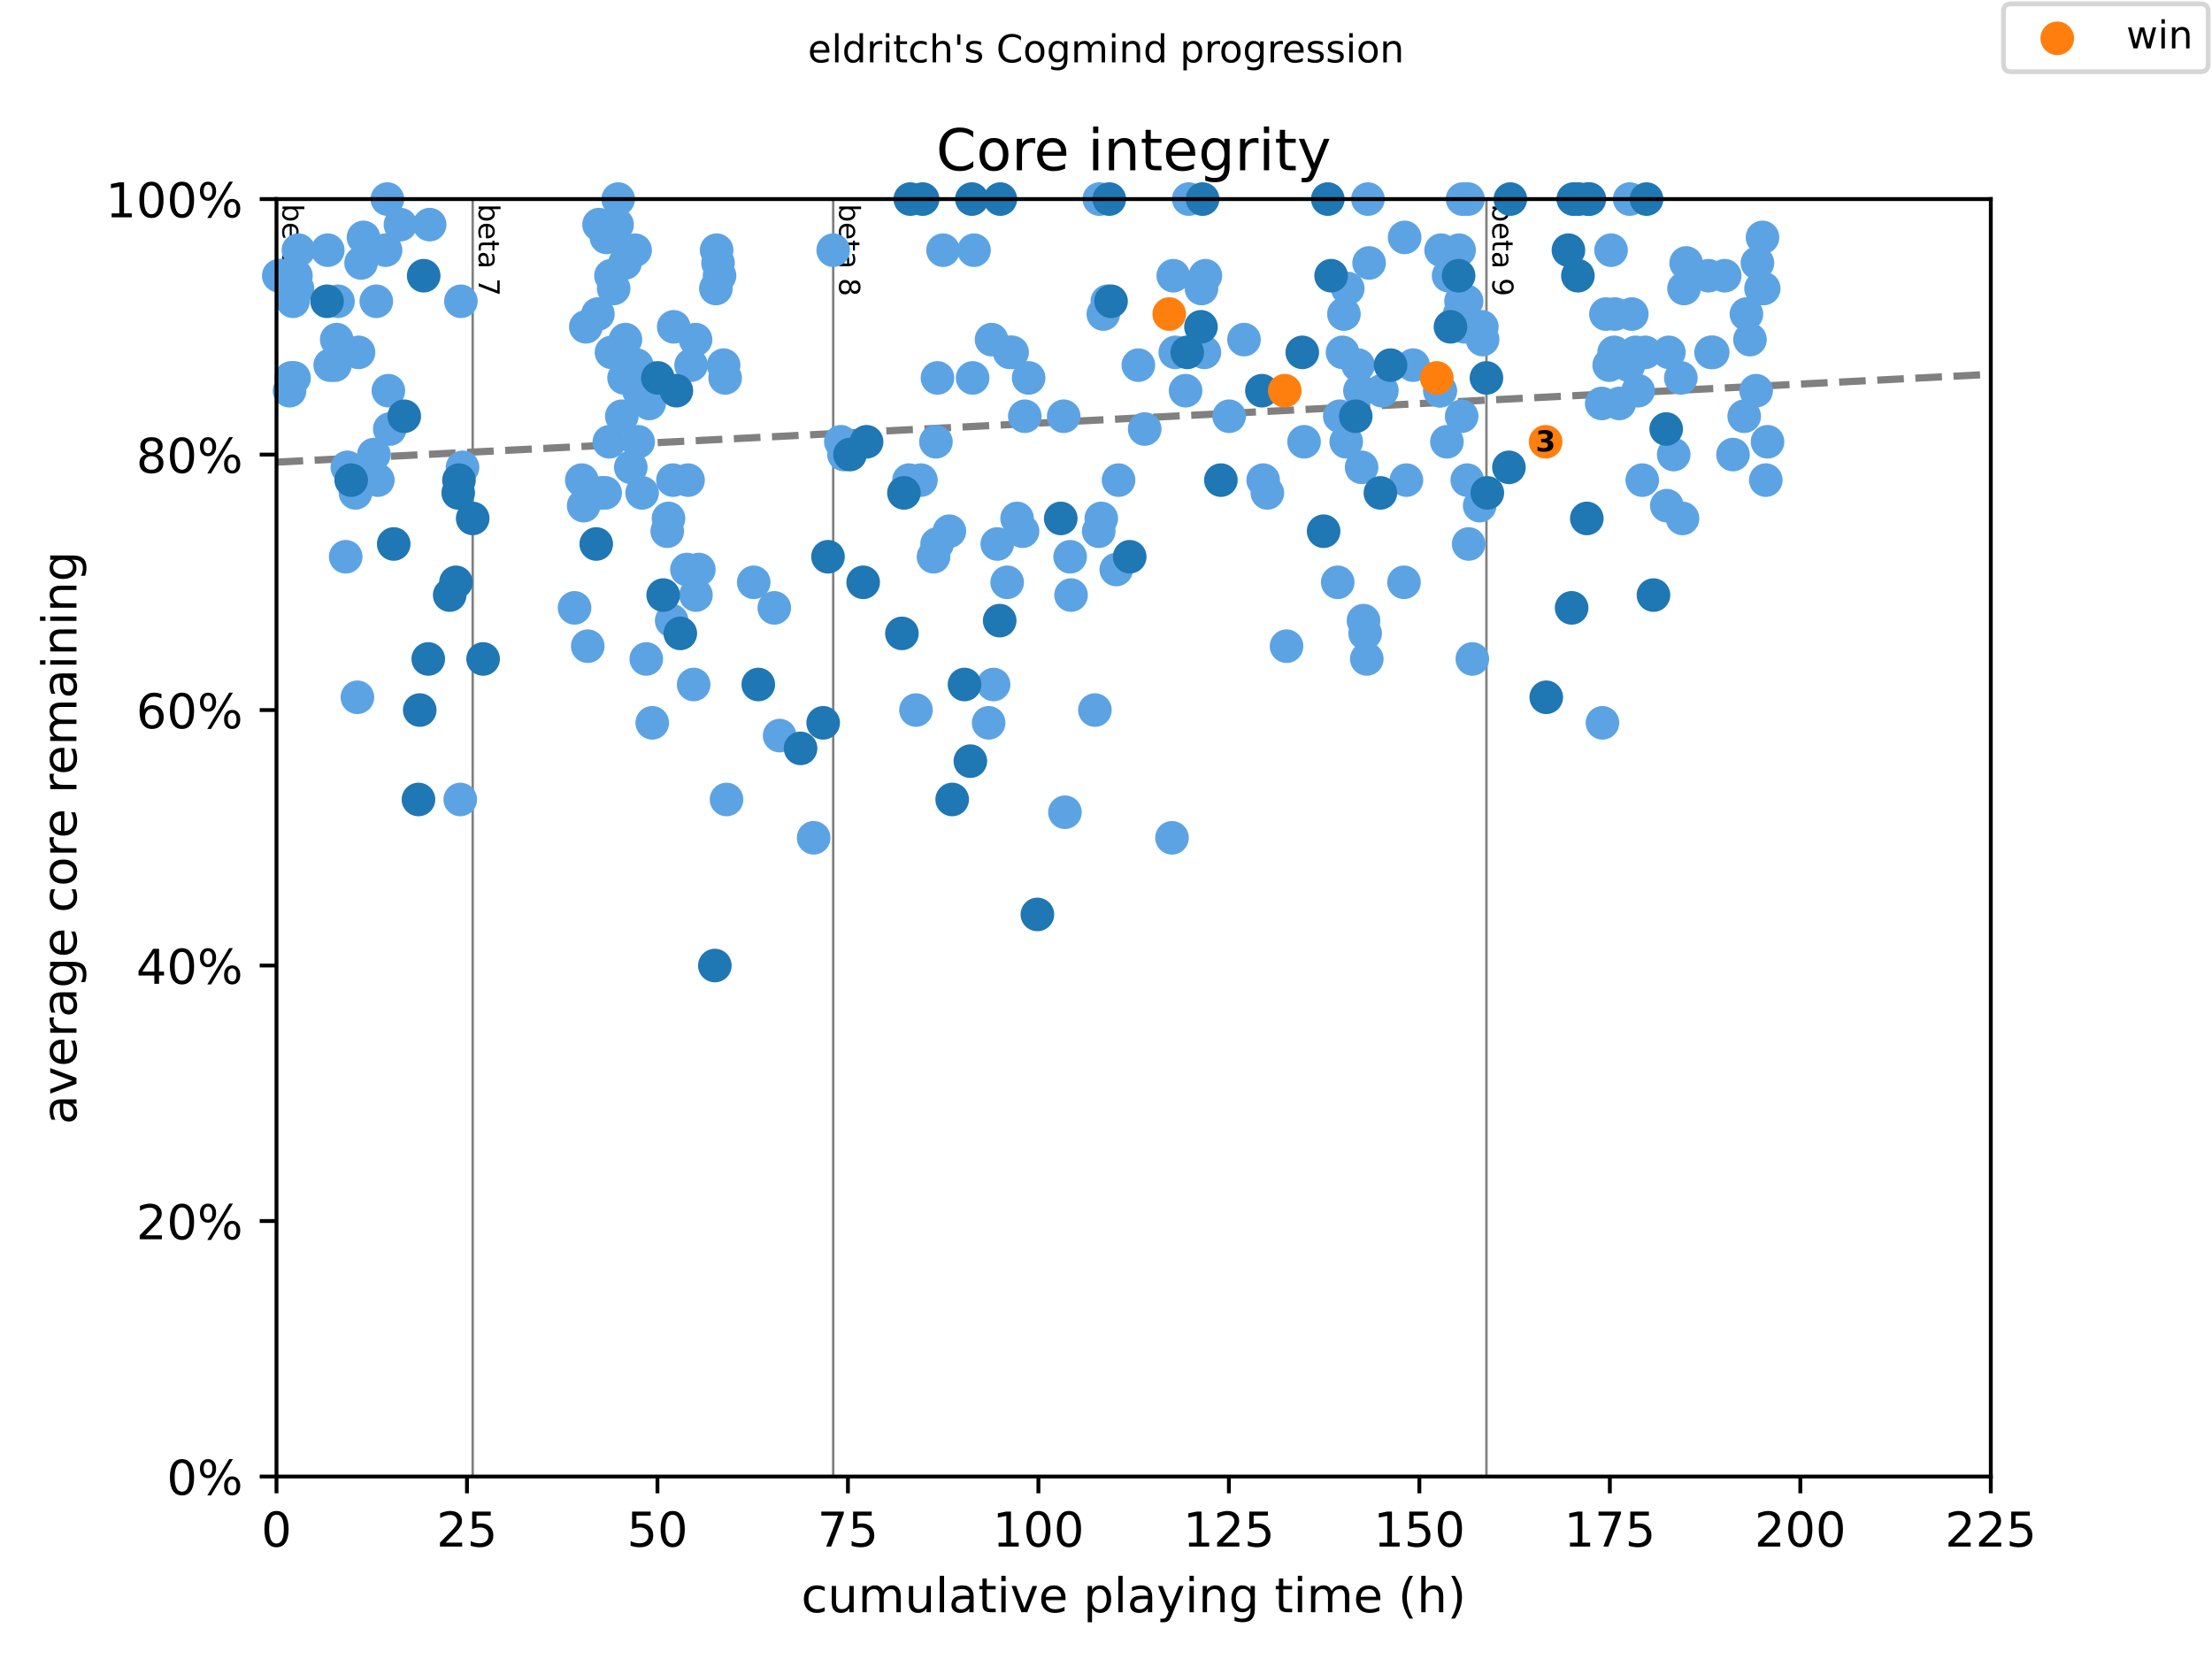 <?xml version="1.0" encoding="utf-8" standalone="no"?>
<!DOCTYPE svg PUBLIC "-//W3C//DTD SVG 1.1//EN"
  "http://www.w3.org/Graphics/SVG/1.1/DTD/svg11.dtd">
<!-- Created with matplotlib (https://matplotlib.org/) -->
<svg height="345.6pt" version="1.1" viewBox="0 0 460.8 345.6" width="460.8pt" xmlns="http://www.w3.org/2000/svg" xmlns:xlink="http://www.w3.org/1999/xlink">
 <defs>
  <style type="text/css">
*{stroke-linecap:butt;stroke-linejoin:round;}
  </style>
 </defs>
 <g id="figure_1">
  <g id="patch_1">
   <path d="M 0 345.6 
L 460.8 345.6 
L 460.8 0 
L 0 0 
z
" style="fill:#ffffff;"/>
  </g>
  <g id="axes_1">
   <g id="patch_2">
    <path d="M 57.6 307.584 
L 414.72 307.584 
L 414.72 41.472 
L 57.6 41.472 
z
" style="fill:#ffffff;"/>
   </g>
   <g id="line2d_1">
    <path clip-path="url(#p57e9615943)" d="M 57.6 96.272 
L 414.72 77.979 
" style="fill:none;stroke:#808080;stroke-dasharray:5.55,2.4;stroke-dashoffset:0;stroke-width:1.5;"/>
   </g>
   <g id="line2d_2">
    <path clip-path="url(#p57e9615943)" d="M 98.47 307.584 
L 98.47 41.472 
" style="fill:none;stroke:#808080;stroke-linecap:square;stroke-width:0.5;"/>
   </g>
   <g id="line2d_3">
    <path clip-path="url(#p57e9615943)" d="M 173.571 307.584 
L 173.571 41.472 
" style="fill:none;stroke:#808080;stroke-linecap:square;stroke-width:0.5;"/>
   </g>
   <g id="line2d_4">
    <path clip-path="url(#p57e9615943)" d="M 309.652 307.584 
L 309.652 41.472 
" style="fill:none;stroke:#808080;stroke-linecap:square;stroke-width:0.5;"/>
   </g>
   <g id="text_1">
    <!-- beta 6 -->
    <defs>
     <path d="M 48.688 27.297 
Q 48.688 37.203 44.609 42.844 
Q 40.531 48.484 33.406 48.484 
Q 26.266 48.484 22.188 42.844 
Q 18.109 37.203 18.109 27.297 
Q 18.109 17.391 22.188 11.75 
Q 26.266 6.109 33.406 6.109 
Q 40.531 6.109 44.609 11.75 
Q 48.688 17.391 48.688 27.297 
z
M 18.109 46.391 
Q 20.953 51.266 25.266 53.625 
Q 29.594 56 35.594 56 
Q 45.562 56 51.781 48.094 
Q 58.016 40.188 58.016 27.297 
Q 58.016 14.406 51.781 6.484 
Q 45.562 -1.422 35.594 -1.422 
Q 29.594 -1.422 25.266 0.953 
Q 20.953 3.328 18.109 8.203 
L 18.109 0 
L 9.078 0 
L 9.078 75.984 
L 18.109 75.984 
z
" id="DejaVuSans-98"/>
     <path d="M 56.203 29.594 
L 56.203 25.203 
L 14.891 25.203 
Q 15.484 15.922 20.484 11.062 
Q 25.484 6.203 34.422 6.203 
Q 39.594 6.203 44.453 7.469 
Q 49.312 8.734 54.109 11.281 
L 54.109 2.781 
Q 49.266 0.734 44.188 -0.344 
Q 39.109 -1.422 33.891 -1.422 
Q 20.797 -1.422 13.156 6.188 
Q 5.516 13.812 5.516 26.812 
Q 5.516 40.234 12.766 48.109 
Q 20.016 56 32.328 56 
Q 43.359 56 49.781 48.891 
Q 56.203 41.797 56.203 29.594 
z
M 47.219 32.234 
Q 47.125 39.594 43.094 43.984 
Q 39.062 48.391 32.422 48.391 
Q 24.906 48.391 20.391 44.141 
Q 15.875 39.891 15.188 32.172 
z
" id="DejaVuSans-101"/>
     <path d="M 18.312 70.219 
L 18.312 54.688 
L 36.812 54.688 
L 36.812 47.703 
L 18.312 47.703 
L 18.312 18.016 
Q 18.312 11.328 20.141 9.422 
Q 21.969 7.516 27.594 7.516 
L 36.812 7.516 
L 36.812 0 
L 27.594 0 
Q 17.188 0 13.234 3.875 
Q 9.281 7.766 9.281 18.016 
L 9.281 47.703 
L 2.688 47.703 
L 2.688 54.688 
L 9.281 54.688 
L 9.281 70.219 
z
" id="DejaVuSans-116"/>
     <path d="M 34.281 27.484 
Q 23.391 27.484 19.188 25 
Q 14.984 22.516 14.984 16.5 
Q 14.984 11.719 18.141 8.906 
Q 21.297 6.109 26.703 6.109 
Q 34.188 6.109 38.703 11.406 
Q 43.219 16.703 43.219 25.484 
L 43.219 27.484 
z
M 52.203 31.203 
L 52.203 0 
L 43.219 0 
L 43.219 8.297 
Q 40.141 3.328 35.547 0.953 
Q 30.953 -1.422 24.312 -1.422 
Q 15.922 -1.422 10.953 3.297 
Q 6 8.016 6 15.922 
Q 6 25.141 12.172 29.828 
Q 18.359 34.516 30.609 34.516 
L 43.219 34.516 
L 43.219 35.406 
Q 43.219 41.609 39.141 45 
Q 35.062 48.391 27.688 48.391 
Q 23 48.391 18.547 47.266 
Q 14.109 46.141 10.016 43.891 
L 10.016 52.203 
Q 14.938 54.109 19.578 55.047 
Q 24.219 56 28.609 56 
Q 40.484 56 46.344 49.844 
Q 52.203 43.703 52.203 31.203 
z
" id="DejaVuSans-97"/>
     <path id="DejaVuSans-32"/>
     <path d="M 33.016 40.375 
Q 26.375 40.375 22.484 35.828 
Q 18.609 31.297 18.609 23.391 
Q 18.609 15.531 22.484 10.953 
Q 26.375 6.391 33.016 6.391 
Q 39.656 6.391 43.531 10.953 
Q 47.406 15.531 47.406 23.391 
Q 47.406 31.297 43.531 35.828 
Q 39.656 40.375 33.016 40.375 
z
M 52.594 71.297 
L 52.594 62.312 
Q 48.875 64.062 45.094 64.984 
Q 41.312 65.922 37.594 65.922 
Q 27.828 65.922 22.672 59.328 
Q 17.531 52.734 16.797 39.406 
Q 19.672 43.656 24.016 45.922 
Q 28.375 48.188 33.594 48.188 
Q 44.578 48.188 50.953 41.516 
Q 57.328 34.859 57.328 23.391 
Q 57.328 12.156 50.688 5.359 
Q 44.047 -1.422 33.016 -1.422 
Q 20.359 -1.422 13.672 8.266 
Q 6.984 17.969 6.984 36.375 
Q 6.984 53.656 15.188 63.938 
Q 23.391 74.219 37.203 74.219 
Q 40.922 74.219 44.703 73.484 
Q 48.484 72.75 52.594 71.297 
z
" id="DejaVuSans-54"/>
    </defs>
    <g transform="translate(58.848 42.472)rotate(-270)scale(0.06 -0.06)">
     <use xlink:href="#DejaVuSans-98"/>
     <use x="63.477" xlink:href="#DejaVuSans-101"/>
     <use x="125" xlink:href="#DejaVuSans-116"/>
     <use x="164.209" xlink:href="#DejaVuSans-97"/>
     <use x="225.488" xlink:href="#DejaVuSans-32"/>
     <use x="257.275" xlink:href="#DejaVuSans-54"/>
    </g>
   </g>
   <g id="text_2">
    <!-- beta 7 -->
    <defs>
     <path d="M 8.203 72.906 
L 55.078 72.906 
L 55.078 68.703 
L 28.609 0 
L 18.312 0 
L 43.219 64.594 
L 8.203 64.594 
z
" id="DejaVuSans-55"/>
    </defs>
    <g transform="translate(99.718 42.472)rotate(-270)scale(0.06 -0.06)">
     <use xlink:href="#DejaVuSans-98"/>
     <use x="63.477" xlink:href="#DejaVuSans-101"/>
     <use x="125" xlink:href="#DejaVuSans-116"/>
     <use x="164.209" xlink:href="#DejaVuSans-97"/>
     <use x="225.488" xlink:href="#DejaVuSans-32"/>
     <use x="257.275" xlink:href="#DejaVuSans-55"/>
    </g>
   </g>
   <g id="text_3">
    <!-- beta 8 -->
    <defs>
     <path d="M 31.781 34.625 
Q 24.75 34.625 20.719 30.859 
Q 16.703 27.094 16.703 20.516 
Q 16.703 13.922 20.719 10.156 
Q 24.75 6.391 31.781 6.391 
Q 38.812 6.391 42.859 10.172 
Q 46.922 13.969 46.922 20.516 
Q 46.922 27.094 42.891 30.859 
Q 38.875 34.625 31.781 34.625 
z
M 21.922 38.812 
Q 15.578 40.375 12.031 44.719 
Q 8.5 49.078 8.5 55.328 
Q 8.5 64.062 14.719 69.141 
Q 20.953 74.219 31.781 74.219 
Q 42.672 74.219 48.875 69.141 
Q 55.078 64.062 55.078 55.328 
Q 55.078 49.078 51.531 44.719 
Q 48 40.375 41.703 38.812 
Q 48.828 37.156 52.797 32.312 
Q 56.781 27.484 56.781 20.516 
Q 56.781 9.906 50.312 4.234 
Q 43.844 -1.422 31.781 -1.422 
Q 19.734 -1.422 13.25 4.234 
Q 6.781 9.906 6.781 20.516 
Q 6.781 27.484 10.781 32.312 
Q 14.797 37.156 21.922 38.812 
z
M 18.312 54.391 
Q 18.312 48.734 21.844 45.562 
Q 25.391 42.391 31.781 42.391 
Q 38.141 42.391 41.719 45.562 
Q 45.312 48.734 45.312 54.391 
Q 45.312 60.062 41.719 63.234 
Q 38.141 66.406 31.781 66.406 
Q 25.391 66.406 21.844 63.234 
Q 18.312 60.062 18.312 54.391 
z
" id="DejaVuSans-56"/>
    </defs>
    <g transform="translate(174.819 42.472)rotate(-270)scale(0.06 -0.06)">
     <use xlink:href="#DejaVuSans-98"/>
     <use x="63.477" xlink:href="#DejaVuSans-101"/>
     <use x="125" xlink:href="#DejaVuSans-116"/>
     <use x="164.209" xlink:href="#DejaVuSans-97"/>
     <use x="225.488" xlink:href="#DejaVuSans-32"/>
     <use x="257.275" xlink:href="#DejaVuSans-56"/>
    </g>
   </g>
   <g id="text_4">
    <!-- beta 9 -->
    <defs>
     <path d="M 10.984 1.516 
L 10.984 10.5 
Q 14.703 8.734 18.5 7.812 
Q 22.312 6.891 25.984 6.891 
Q 35.75 6.891 40.891 13.453 
Q 46.047 20.016 46.781 33.406 
Q 43.953 29.203 39.594 26.953 
Q 35.25 24.703 29.984 24.703 
Q 19.047 24.703 12.672 31.312 
Q 6.297 37.938 6.297 49.422 
Q 6.297 60.641 12.938 67.422 
Q 19.578 74.219 30.609 74.219 
Q 43.266 74.219 49.922 64.516 
Q 56.594 54.828 56.594 36.375 
Q 56.594 19.141 48.406 8.859 
Q 40.234 -1.422 26.422 -1.422 
Q 22.703 -1.422 18.891 -0.688 
Q 15.094 0.047 10.984 1.516 
z
M 30.609 32.422 
Q 37.25 32.422 41.125 36.953 
Q 45.016 41.5 45.016 49.422 
Q 45.016 57.281 41.125 61.844 
Q 37.25 66.406 30.609 66.406 
Q 23.969 66.406 20.094 61.844 
Q 16.219 57.281 16.219 49.422 
Q 16.219 41.5 20.094 36.953 
Q 23.969 32.422 30.609 32.422 
z
" id="DejaVuSans-57"/>
    </defs>
    <g transform="translate(310.9 42.472)rotate(-270)scale(0.06 -0.06)">
     <use xlink:href="#DejaVuSans-98"/>
     <use x="63.477" xlink:href="#DejaVuSans-101"/>
     <use x="125" xlink:href="#DejaVuSans-116"/>
     <use x="164.209" xlink:href="#DejaVuSans-97"/>
     <use x="225.488" xlink:href="#DejaVuSans-32"/>
     <use x="257.275" xlink:href="#DejaVuSans-57"/>
    </g>
   </g>
   <g id="PathCollection_1">
    <defs>
     <path d="M 0 3 
C 0.796 3 1.559 2.684 2.121 2.121 
C 2.684 1.559 3 0.796 3 0 
C 3 -0.796 2.684 -1.559 2.121 -2.121 
C 1.559 -2.684 0.796 -3 0 -3 
C -0.796 -3 -1.559 -2.684 -2.121 -2.121 
C -2.684 -1.559 -3 -0.796 -3 0 
C -3 0.796 -2.684 1.559 -2.121 2.121 
C -1.559 2.684 -0.796 3 0 3 
z
" id="mc9ba795584" style="stroke:#5ca3e4;"/>
    </defs>
    <g>
     <use style="fill:#5ca3e4;stroke:#5ca3e4;" x="58.076" xlink:href="#mc9ba795584" y="57.439"/>
     <use style="fill:#5ca3e4;stroke:#5ca3e4;" x="58.394" xlink:href="#mc9ba795584" y="57.439"/>
     <use style="fill:#5ca3e4;stroke:#5ca3e4;" x="58.949" xlink:href="#mc9ba795584" y="57.439"/>
     <use style="fill:#5ca3e4;stroke:#5ca3e4;" x="60.325" xlink:href="#mc9ba795584" y="81.389"/>
     <use style="fill:#5ca3e4;stroke:#5ca3e4;" x="60.642" xlink:href="#mc9ba795584" y="78.728"/>
     <use style="fill:#5ca3e4;stroke:#5ca3e4;" x="61.039" xlink:href="#mc9ba795584" y="62.761"/>
     <use style="fill:#5ca3e4;stroke:#5ca3e4;" x="61.251" xlink:href="#mc9ba795584" y="78.728"/>
     <use style="fill:#5ca3e4;stroke:#5ca3e4;" x="61.647" xlink:href="#mc9ba795584" y="57.439"/>
     <use style="fill:#5ca3e4;stroke:#5ca3e4;" x="61.965" xlink:href="#mc9ba795584" y="60.1"/>
     <use style="fill:#5ca3e4;stroke:#5ca3e4;" x="62.176" xlink:href="#mc9ba795584" y="52.116"/>
     <use style="fill:#5ca3e4;stroke:#5ca3e4;" x="68.287" xlink:href="#mc9ba795584" y="52.116"/>
     <use style="fill:#5ca3e4;stroke:#5ca3e4;" x="68.79" xlink:href="#mc9ba795584" y="76.067"/>
     <use style="fill:#5ca3e4;stroke:#5ca3e4;" x="69.769" xlink:href="#mc9ba795584" y="76.067"/>
     <use style="fill:#5ca3e4;stroke:#5ca3e4;" x="70.139" xlink:href="#mc9ba795584" y="70.744"/>
     <use style="fill:#5ca3e4;stroke:#5ca3e4;" x="70.403" xlink:href="#mc9ba795584" y="62.761"/>
     <use style="fill:#5ca3e4;stroke:#5ca3e4;" x="72.017" xlink:href="#mc9ba795584" y="115.983"/>
     <use style="fill:#5ca3e4;stroke:#5ca3e4;" x="72.361" xlink:href="#mc9ba795584" y="97.356"/>
     <use style="fill:#5ca3e4;stroke:#5ca3e4;" x="74.054" xlink:href="#mc9ba795584" y="102.678"/>
     <use style="fill:#5ca3e4;stroke:#5ca3e4;" x="74.451" xlink:href="#mc9ba795584" y="145.256"/>
     <use style="fill:#5ca3e4;stroke:#5ca3e4;" x="74.689" xlink:href="#mc9ba795584" y="73.405"/>
     <use style="fill:#5ca3e4;stroke:#5ca3e4;" x="75.218" xlink:href="#mc9ba795584" y="54.778"/>
     <use style="fill:#5ca3e4;stroke:#5ca3e4;" x="75.721" xlink:href="#mc9ba795584" y="49.455"/>
     <use style="fill:#5ca3e4;stroke:#5ca3e4;" x="76.726" xlink:href="#mc9ba795584" y="97.356"/>
     <use style="fill:#5ca3e4;stroke:#5ca3e4;" x="77.89" xlink:href="#mc9ba795584" y="94.694"/>
     <use style="fill:#5ca3e4;stroke:#5ca3e4;" x="78.392" xlink:href="#mc9ba795584" y="62.761"/>
     <use style="fill:#5ca3e4;stroke:#5ca3e4;" x="78.71" xlink:href="#mc9ba795584" y="100.017"/>
     <use style="fill:#5ca3e4;stroke:#5ca3e4;" x="80.323" xlink:href="#mc9ba795584" y="52.116"/>
     <use style="fill:#5ca3e4;stroke:#5ca3e4;" x="80.694" xlink:href="#mc9ba795584" y="41.472"/>
     <use style="fill:#5ca3e4;stroke:#5ca3e4;" x="80.905" xlink:href="#mc9ba795584" y="81.389"/>
     <use style="fill:#5ca3e4;stroke:#5ca3e4;" x="81.196" xlink:href="#mc9ba795584" y="89.372"/>
     <use style="fill:#5ca3e4;stroke:#5ca3e4;" x="83.418" xlink:href="#mc9ba795584" y="46.794"/>
     <use style="fill:#5ca3e4;stroke:#5ca3e4;" x="89.503" xlink:href="#mc9ba795584" y="46.794"/>
     <use style="fill:#5ca3e4;stroke:#5ca3e4;" x="95.878" xlink:href="#mc9ba795584" y="166.545"/>
     <use style="fill:#5ca3e4;stroke:#5ca3e4;" x="96.01" xlink:href="#mc9ba795584" y="62.761"/>
     <use style="fill:#5ca3e4;stroke:#5ca3e4;" x="96.354" xlink:href="#mc9ba795584" y="97.356"/>
     <use style="fill:#5ca3e4;stroke:#5ca3e4;" x="119.686" xlink:href="#mc9ba795584" y="126.628"/>
     <use style="fill:#5ca3e4;stroke:#5ca3e4;" x="121.194" xlink:href="#mc9ba795584" y="100.017"/>
     <use style="fill:#5ca3e4;stroke:#5ca3e4;" x="121.591" xlink:href="#mc9ba795584" y="105.339"/>
     <use style="fill:#5ca3e4;stroke:#5ca3e4;" x="122.04" xlink:href="#mc9ba795584" y="68.083"/>
     <use style="fill:#5ca3e4;stroke:#5ca3e4;" x="122.437" xlink:href="#mc9ba795584" y="134.611"/>
     <use style="fill:#5ca3e4;stroke:#5ca3e4;" x="124.553" xlink:href="#mc9ba795584" y="65.422"/>
     <use style="fill:#5ca3e4;stroke:#5ca3e4;" x="124.791" xlink:href="#mc9ba795584" y="46.794"/>
     <use style="fill:#5ca3e4;stroke:#5ca3e4;" x="125.294" xlink:href="#mc9ba795584" y="102.678"/>
     <use style="fill:#5ca3e4;stroke:#5ca3e4;" x="126.061" xlink:href="#mc9ba795584" y="102.678"/>
     <use style="fill:#5ca3e4;stroke:#5ca3e4;" x="126.326" xlink:href="#mc9ba795584" y="49.455"/>
     <use style="fill:#5ca3e4;stroke:#5ca3e4;" x="126.934" xlink:href="#mc9ba795584" y="92.033"/>
     <use style="fill:#5ca3e4;stroke:#5ca3e4;" x="127.278" xlink:href="#mc9ba795584" y="57.439"/>
     <use style="fill:#5ca3e4;stroke:#5ca3e4;" x="127.384" xlink:href="#mc9ba795584" y="73.405"/>
     <use style="fill:#5ca3e4;stroke:#5ca3e4;" x="127.834" xlink:href="#mc9ba795584" y="60.1"/>
     <use style="fill:#5ca3e4;stroke:#5ca3e4;" x="128.283" xlink:href="#mc9ba795584" y="73.405"/>
     <use style="fill:#5ca3e4;stroke:#5ca3e4;" x="128.548" xlink:href="#mc9ba795584" y="46.794"/>
     <use style="fill:#5ca3e4;stroke:#5ca3e4;" x="128.786" xlink:href="#mc9ba795584" y="41.472"/>
     <use style="fill:#5ca3e4;stroke:#5ca3e4;" x="129.527" xlink:href="#mc9ba795584" y="86.711"/>
     <use style="fill:#5ca3e4;stroke:#5ca3e4;" x="130.003" xlink:href="#mc9ba795584" y="78.728"/>
     <use style="fill:#5ca3e4;stroke:#5ca3e4;" x="130.214" xlink:href="#mc9ba795584" y="54.778"/>
     <use style="fill:#5ca3e4;stroke:#5ca3e4;" x="130.294" xlink:href="#mc9ba795584" y="70.744"/>
     <use style="fill:#5ca3e4;stroke:#5ca3e4;" x="131.405" xlink:href="#mc9ba795584" y="97.356"/>
     <use style="fill:#5ca3e4;stroke:#5ca3e4;" x="132.304" xlink:href="#mc9ba795584" y="52.116"/>
     <use style="fill:#5ca3e4;stroke:#5ca3e4;" x="132.648" xlink:href="#mc9ba795584" y="76.067"/>
     <use style="fill:#5ca3e4;stroke:#5ca3e4;" x="132.939" xlink:href="#mc9ba795584" y="92.033"/>
     <use style="fill:#5ca3e4;stroke:#5ca3e4;" x="133.098" xlink:href="#mc9ba795584" y="81.389"/>
     <use style="fill:#5ca3e4;stroke:#5ca3e4;" x="133.759" xlink:href="#mc9ba795584" y="102.678"/>
     <use style="fill:#5ca3e4;stroke:#5ca3e4;" x="134.632" xlink:href="#mc9ba795584" y="137.272"/>
     <use style="fill:#5ca3e4;stroke:#5ca3e4;" x="135.241" xlink:href="#mc9ba795584" y="84.05"/>
     <use style="fill:#5ca3e4;stroke:#5ca3e4;" x="135.505" xlink:href="#mc9ba795584" y="78.728"/>
     <use style="fill:#5ca3e4;stroke:#5ca3e4;" x="135.875" xlink:href="#mc9ba795584" y="150.578"/>
     <use style="fill:#5ca3e4;stroke:#5ca3e4;" x="138.997" xlink:href="#mc9ba795584" y="110.661"/>
     <use style="fill:#5ca3e4;stroke:#5ca3e4;" x="139.261" xlink:href="#mc9ba795584" y="108"/>
     <use style="fill:#5ca3e4;stroke:#5ca3e4;" x="139.923" xlink:href="#mc9ba795584" y="129.289"/>
     <use style="fill:#5ca3e4;stroke:#5ca3e4;" x="140.187" xlink:href="#mc9ba795584" y="100.017"/>
     <use style="fill:#5ca3e4;stroke:#5ca3e4;" x="140.346" xlink:href="#mc9ba795584" y="68.083"/>
     <use style="fill:#5ca3e4;stroke:#5ca3e4;" x="143.097" xlink:href="#mc9ba795584" y="118.644"/>
     <use style="fill:#5ca3e4;stroke:#5ca3e4;" x="143.335" xlink:href="#mc9ba795584" y="100.017"/>
     <use style="fill:#5ca3e4;stroke:#5ca3e4;" x="143.97" xlink:href="#mc9ba795584" y="76.067"/>
     <use style="fill:#5ca3e4;stroke:#5ca3e4;" x="144.499" xlink:href="#mc9ba795584" y="142.595"/>
     <use style="fill:#5ca3e4;stroke:#5ca3e4;" x="144.896" xlink:href="#mc9ba795584" y="70.744"/>
     <use style="fill:#5ca3e4;stroke:#5ca3e4;" x="144.975" xlink:href="#mc9ba795584" y="123.967"/>
     <use style="fill:#5ca3e4;stroke:#5ca3e4;" x="145.584" xlink:href="#mc9ba795584" y="118.644"/>
     <use style="fill:#5ca3e4;stroke:#5ca3e4;" x="149.129" xlink:href="#mc9ba795584" y="60.1"/>
     <use style="fill:#5ca3e4;stroke:#5ca3e4;" x="149.287" xlink:href="#mc9ba795584" y="52.116"/>
     <use style="fill:#5ca3e4;stroke:#5ca3e4;" x="149.578" xlink:href="#mc9ba795584" y="54.778"/>
     <use style="fill:#5ca3e4;stroke:#5ca3e4;" x="149.896" xlink:href="#mc9ba795584" y="57.439"/>
     <use style="fill:#5ca3e4;stroke:#5ca3e4;" x="150.742" xlink:href="#mc9ba795584" y="76.067"/>
     <use style="fill:#5ca3e4;stroke:#5ca3e4;" x="151.06" xlink:href="#mc9ba795584" y="78.728"/>
     <use style="fill:#5ca3e4;stroke:#5ca3e4;" x="151.351" xlink:href="#mc9ba795584" y="166.545"/>
     <use style="fill:#5ca3e4;stroke:#5ca3e4;" x="157.012" xlink:href="#mc9ba795584" y="121.306"/>
     <use style="fill:#5ca3e4;stroke:#5ca3e4;" x="161.297" xlink:href="#mc9ba795584" y="126.628"/>
     <use style="fill:#5ca3e4;stroke:#5ca3e4;" x="162.408" xlink:href="#mc9ba795584" y="153.239"/>
     <use style="fill:#5ca3e4;stroke:#5ca3e4;" x="169.498" xlink:href="#mc9ba795584" y="174.528"/>
     <use style="fill:#5ca3e4;stroke:#5ca3e4;" x="173.571" xlink:href="#mc9ba795584" y="52.116"/>
     <use style="fill:#5ca3e4;stroke:#5ca3e4;" x="175.159" xlink:href="#mc9ba795584" y="92.033"/>
     <use style="fill:#5ca3e4;stroke:#5ca3e4;" x="175.82" xlink:href="#mc9ba795584" y="94.694"/>
     <use style="fill:#5ca3e4;stroke:#5ca3e4;" x="189.364" xlink:href="#mc9ba795584" y="100.017"/>
     <use style="fill:#5ca3e4;stroke:#5ca3e4;" x="190.819" xlink:href="#mc9ba795584" y="147.917"/>
     <use style="fill:#5ca3e4;stroke:#5ca3e4;" x="191.851" xlink:href="#mc9ba795584" y="100.017"/>
     <use style="fill:#5ca3e4;stroke:#5ca3e4;" x="194.47" xlink:href="#mc9ba795584" y="115.983"/>
     <use style="fill:#5ca3e4;stroke:#5ca3e4;" x="194.972" xlink:href="#mc9ba795584" y="92.033"/>
     <use style="fill:#5ca3e4;stroke:#5ca3e4;" x="195.21" xlink:href="#mc9ba795584" y="113.322"/>
     <use style="fill:#5ca3e4;stroke:#5ca3e4;" x="195.29" xlink:href="#mc9ba795584" y="78.728"/>
     <use style="fill:#5ca3e4;stroke:#5ca3e4;" x="196.454" xlink:href="#mc9ba795584" y="52.116"/>
     <use style="fill:#5ca3e4;stroke:#5ca3e4;" x="197.776" xlink:href="#mc9ba795584" y="110.661"/>
     <use style="fill:#5ca3e4;stroke:#5ca3e4;" x="202.617" xlink:href="#mc9ba795584" y="78.728"/>
     <use style="fill:#5ca3e4;stroke:#5ca3e4;" x="202.908" xlink:href="#mc9ba795584" y="52.116"/>
     <use style="fill:#5ca3e4;stroke:#5ca3e4;" x="205.95" xlink:href="#mc9ba795584" y="150.578"/>
     <use style="fill:#5ca3e4;stroke:#5ca3e4;" x="206.559" xlink:href="#mc9ba795584" y="70.744"/>
     <use style="fill:#5ca3e4;stroke:#5ca3e4;" x="206.982" xlink:href="#mc9ba795584" y="142.595"/>
     <use style="fill:#5ca3e4;stroke:#5ca3e4;" x="207.749" xlink:href="#mc9ba795584" y="113.322"/>
     <use style="fill:#5ca3e4;stroke:#5ca3e4;" x="209.812" xlink:href="#mc9ba795584" y="121.306"/>
     <use style="fill:#5ca3e4;stroke:#5ca3e4;" x="210.342" xlink:href="#mc9ba795584" y="73.405"/>
     <use style="fill:#5ca3e4;stroke:#5ca3e4;" x="210.844" xlink:href="#mc9ba795584" y="73.405"/>
     <use style="fill:#5ca3e4;stroke:#5ca3e4;" x="211.876" xlink:href="#mc9ba795584" y="108"/>
     <use style="fill:#5ca3e4;stroke:#5ca3e4;" x="213.013" xlink:href="#mc9ba795584" y="110.661"/>
     <use style="fill:#5ca3e4;stroke:#5ca3e4;" x="213.489" xlink:href="#mc9ba795584" y="86.711"/>
     <use style="fill:#5ca3e4;stroke:#5ca3e4;" x="214.283" xlink:href="#mc9ba795584" y="78.728"/>
     <use style="fill:#5ca3e4;stroke:#5ca3e4;" x="221.584" xlink:href="#mc9ba795584" y="86.711"/>
     <use style="fill:#5ca3e4;stroke:#5ca3e4;" x="221.849" xlink:href="#mc9ba795584" y="169.206"/>
     <use style="fill:#5ca3e4;stroke:#5ca3e4;" x="222.933" xlink:href="#mc9ba795584" y="115.983"/>
     <use style="fill:#5ca3e4;stroke:#5ca3e4;" x="223.119" xlink:href="#mc9ba795584" y="123.967"/>
     <use style="fill:#5ca3e4;stroke:#5ca3e4;" x="228.092" xlink:href="#mc9ba795584" y="147.917"/>
     <use style="fill:#5ca3e4;stroke:#5ca3e4;" x="228.885" xlink:href="#mc9ba795584" y="110.661"/>
     <use style="fill:#5ca3e4;stroke:#5ca3e4;" x="229.018" xlink:href="#mc9ba795584" y="41.472"/>
     <use style="fill:#5ca3e4;stroke:#5ca3e4;" x="229.414" xlink:href="#mc9ba795584" y="108"/>
     <use style="fill:#5ca3e4;stroke:#5ca3e4;" x="229.838" xlink:href="#mc9ba795584" y="65.422"/>
     <use style="fill:#5ca3e4;stroke:#5ca3e4;" x="230.684" xlink:href="#mc9ba795584" y="62.761"/>
     <use style="fill:#5ca3e4;stroke:#5ca3e4;" x="232.536" xlink:href="#mc9ba795584" y="118.644"/>
     <use style="fill:#5ca3e4;stroke:#5ca3e4;" x="233.012" xlink:href="#mc9ba795584" y="100.017"/>
     <use style="fill:#5ca3e4;stroke:#5ca3e4;" x="237.139" xlink:href="#mc9ba795584" y="76.067"/>
     <use style="fill:#5ca3e4;stroke:#5ca3e4;" x="238.461" xlink:href="#mc9ba795584" y="89.372"/>
     <use style="fill:#5ca3e4;stroke:#5ca3e4;" x="244.149" xlink:href="#mc9ba795584" y="174.528"/>
     <use style="fill:#5ca3e4;stroke:#5ca3e4;" x="244.413" xlink:href="#mc9ba795584" y="57.439"/>
     <use style="fill:#5ca3e4;stroke:#5ca3e4;" x="244.837" xlink:href="#mc9ba795584" y="73.405"/>
     <use style="fill:#5ca3e4;stroke:#5ca3e4;" x="246.979" xlink:href="#mc9ba795584" y="81.389"/>
     <use style="fill:#5ca3e4;stroke:#5ca3e4;" x="247.641" xlink:href="#mc9ba795584" y="41.472"/>
     <use style="fill:#5ca3e4;stroke:#5ca3e4;" x="250.286" xlink:href="#mc9ba795584" y="60.1"/>
     <use style="fill:#5ca3e4;stroke:#5ca3e4;" x="250.895" xlink:href="#mc9ba795584" y="73.405"/>
     <use style="fill:#5ca3e4;stroke:#5ca3e4;" x="251.106" xlink:href="#mc9ba795584" y="57.439"/>
     <use style="fill:#5ca3e4;stroke:#5ca3e4;" x="256.053" xlink:href="#mc9ba795584" y="86.711"/>
     <use style="fill:#5ca3e4;stroke:#5ca3e4;" x="259.148" xlink:href="#mc9ba795584" y="70.744"/>
     <use style="fill:#5ca3e4;stroke:#5ca3e4;" x="263.142" xlink:href="#mc9ba795584" y="100.017"/>
     <use style="fill:#5ca3e4;stroke:#5ca3e4;" x="264.015" xlink:href="#mc9ba795584" y="102.678"/>
     <use style="fill:#5ca3e4;stroke:#5ca3e4;" x="268.01" xlink:href="#mc9ba795584" y="134.611"/>
     <use style="fill:#5ca3e4;stroke:#5ca3e4;" x="271.66" xlink:href="#mc9ba795584" y="92.033"/>
     <use style="fill:#5ca3e4;stroke:#5ca3e4;" x="278.671" xlink:href="#mc9ba795584" y="121.306"/>
     <use style="fill:#5ca3e4;stroke:#5ca3e4;" x="279.094" xlink:href="#mc9ba795584" y="86.711"/>
     <use style="fill:#5ca3e4;stroke:#5ca3e4;" x="279.676" xlink:href="#mc9ba795584" y="73.405"/>
     <use style="fill:#5ca3e4;stroke:#5ca3e4;" x="279.967" xlink:href="#mc9ba795584" y="65.422"/>
     <use style="fill:#5ca3e4;stroke:#5ca3e4;" x="280.443" xlink:href="#mc9ba795584" y="92.033"/>
     <use style="fill:#5ca3e4;stroke:#5ca3e4;" x="280.76" xlink:href="#mc9ba795584" y="60.1"/>
     <use style="fill:#5ca3e4;stroke:#5ca3e4;" x="282.929" xlink:href="#mc9ba795584" y="76.067"/>
     <use style="fill:#5ca3e4;stroke:#5ca3e4;" x="283.3" xlink:href="#mc9ba795584" y="81.389"/>
     <use style="fill:#5ca3e4;stroke:#5ca3e4;" x="283.644" xlink:href="#mc9ba795584" y="97.356"/>
     <use style="fill:#5ca3e4;stroke:#5ca3e4;" x="284.041" xlink:href="#mc9ba795584" y="129.289"/>
     <use style="fill:#5ca3e4;stroke:#5ca3e4;" x="284.384" xlink:href="#mc9ba795584" y="131.95"/>
     <use style="fill:#5ca3e4;stroke:#5ca3e4;" x="284.728" xlink:href="#mc9ba795584" y="137.272"/>
     <use style="fill:#5ca3e4;stroke:#5ca3e4;" x="284.966" xlink:href="#mc9ba795584" y="41.472"/>
     <use style="fill:#5ca3e4;stroke:#5ca3e4;" x="285.204" xlink:href="#mc9ba795584" y="54.778"/>
     <use style="fill:#5ca3e4;stroke:#5ca3e4;" x="287.876" xlink:href="#mc9ba795584" y="81.389"/>
     <use style="fill:#5ca3e4;stroke:#5ca3e4;" x="292.479" xlink:href="#mc9ba795584" y="121.306"/>
     <use style="fill:#5ca3e4;stroke:#5ca3e4;" x="292.611" xlink:href="#mc9ba795584" y="49.455"/>
     <use style="fill:#5ca3e4;stroke:#5ca3e4;" x="292.982" xlink:href="#mc9ba795584" y="100.017"/>
     <use style="fill:#5ca3e4;stroke:#5ca3e4;" x="294.384" xlink:href="#mc9ba795584" y="76.067"/>
     <use style="fill:#5ca3e4;stroke:#5ca3e4;" x="299.939" xlink:href="#mc9ba795584" y="81.389"/>
     <use style="fill:#5ca3e4;stroke:#5ca3e4;" x="300.045" xlink:href="#mc9ba795584" y="81.389"/>
     <use style="fill:#5ca3e4;stroke:#5ca3e4;" x="300.204" xlink:href="#mc9ba795584" y="52.116"/>
     <use style="fill:#5ca3e4;stroke:#5ca3e4;" x="301.42" xlink:href="#mc9ba795584" y="92.033"/>
     <use style="fill:#5ca3e4;stroke:#5ca3e4;" x="301.764" xlink:href="#mc9ba795584" y="57.439"/>
     <use style="fill:#5ca3e4;stroke:#5ca3e4;" x="303.96" xlink:href="#mc9ba795584" y="52.116"/>
     <use style="fill:#5ca3e4;stroke:#5ca3e4;" x="304.066" xlink:href="#mc9ba795584" y="65.422"/>
     <use style="fill:#5ca3e4;stroke:#5ca3e4;" x="304.357" xlink:href="#mc9ba795584" y="62.761"/>
     <use style="fill:#5ca3e4;stroke:#5ca3e4;" x="304.489" xlink:href="#mc9ba795584" y="86.711"/>
     <use style="fill:#5ca3e4;stroke:#5ca3e4;" x="304.674" xlink:href="#mc9ba795584" y="41.472"/>
     <use style="fill:#5ca3e4;stroke:#5ca3e4;" x="305.071" xlink:href="#mc9ba795584" y="68.083"/>
     <use style="fill:#5ca3e4;stroke:#5ca3e4;" x="305.521" xlink:href="#mc9ba795584" y="62.761"/>
     <use style="fill:#5ca3e4;stroke:#5ca3e4;" x="305.653" xlink:href="#mc9ba795584" y="100.017"/>
     <use style="fill:#5ca3e4;stroke:#5ca3e4;" x="305.812" xlink:href="#mc9ba795584" y="41.472"/>
     <use style="fill:#5ca3e4;stroke:#5ca3e4;" x="305.944" xlink:href="#mc9ba795584" y="113.322"/>
     <use style="fill:#5ca3e4;stroke:#5ca3e4;" x="306.711" xlink:href="#mc9ba795584" y="137.272"/>
     <use style="fill:#5ca3e4;stroke:#5ca3e4;" x="308.245" xlink:href="#mc9ba795584" y="105.339"/>
     <use style="fill:#5ca3e4;stroke:#5ca3e4;" x="308.695" xlink:href="#mc9ba795584" y="68.083"/>
     <use style="fill:#5ca3e4;stroke:#5ca3e4;" x="308.854" xlink:href="#mc9ba795584" y="70.744"/>
     <use style="fill:#5ca3e4;stroke:#5ca3e4;" x="333.66" xlink:href="#mc9ba795584" y="84.05"/>
     <use style="fill:#5ca3e4;stroke:#5ca3e4;" x="333.822" xlink:href="#mc9ba795584" y="150.578"/>
     <use style="fill:#5ca3e4;stroke:#5ca3e4;" x="334.542" xlink:href="#mc9ba795584" y="65.422"/>
     <use style="fill:#5ca3e4;stroke:#5ca3e4;" x="335.22" xlink:href="#mc9ba795584" y="76.067"/>
     <use style="fill:#5ca3e4;stroke:#5ca3e4;" x="335.613" xlink:href="#mc9ba795584" y="52.116"/>
     <use style="fill:#5ca3e4;stroke:#5ca3e4;" x="336.25" xlink:href="#mc9ba795584" y="73.405"/>
     <use style="fill:#5ca3e4;stroke:#5ca3e4;" x="336.422" xlink:href="#mc9ba795584" y="65.422"/>
     <use style="fill:#5ca3e4;stroke:#5ca3e4;" x="337.327" xlink:href="#mc9ba795584" y="84.05"/>
     <use style="fill:#5ca3e4;stroke:#5ca3e4;" x="339.239" xlink:href="#mc9ba795584" y="76.067"/>
     <use style="fill:#5ca3e4;stroke:#5ca3e4;" x="339.493" xlink:href="#mc9ba795584" y="41.472"/>
     <use style="fill:#5ca3e4;stroke:#5ca3e4;" x="339.938" xlink:href="#mc9ba795584" y="65.422"/>
     <use style="fill:#5ca3e4;stroke:#5ca3e4;" x="340.716" xlink:href="#mc9ba795584" y="73.405"/>
     <use style="fill:#5ca3e4;stroke:#5ca3e4;" x="341.254" xlink:href="#mc9ba795584" y="81.389"/>
     <use style="fill:#5ca3e4;stroke:#5ca3e4;" x="342.114" xlink:href="#mc9ba795584" y="100.017"/>
     <use style="fill:#5ca3e4;stroke:#5ca3e4;" x="342.731" xlink:href="#mc9ba795584" y="73.405"/>
     <use style="fill:#5ca3e4;stroke:#5ca3e4;" x="347.228" xlink:href="#mc9ba795584" y="105.339"/>
     <use style="fill:#5ca3e4;stroke:#5ca3e4;" x="347.656" xlink:href="#mc9ba795584" y="73.405"/>
     <use style="fill:#5ca3e4;stroke:#5ca3e4;" x="348.663" xlink:href="#mc9ba795584" y="94.694"/>
     <use style="fill:#5ca3e4;stroke:#5ca3e4;" x="350.146" xlink:href="#mc9ba795584" y="78.728"/>
     <use style="fill:#5ca3e4;stroke:#5ca3e4;" x="350.501" xlink:href="#mc9ba795584" y="108"/>
     <use style="fill:#5ca3e4;stroke:#5ca3e4;" x="350.815" xlink:href="#mc9ba795584" y="60.1"/>
     <use style="fill:#5ca3e4;stroke:#5ca3e4;" x="351.252" xlink:href="#mc9ba795584" y="54.778"/>
     <use style="fill:#5ca3e4;stroke:#5ca3e4;" x="355.905" xlink:href="#mc9ba795584" y="57.439"/>
     <use style="fill:#5ca3e4;stroke:#5ca3e4;" x="356.451" xlink:href="#mc9ba795584" y="73.405"/>
     <use style="fill:#5ca3e4;stroke:#5ca3e4;" x="356.789" xlink:href="#mc9ba795584" y="73.405"/>
     <use style="fill:#5ca3e4;stroke:#5ca3e4;" x="359.287" xlink:href="#mc9ba795584" y="57.439"/>
     <use style="fill:#5ca3e4;stroke:#5ca3e4;" x="361.012" xlink:href="#mc9ba795584" y="94.694"/>
     <use style="fill:#5ca3e4;stroke:#5ca3e4;" x="363.35" xlink:href="#mc9ba795584" y="86.711"/>
     <use style="fill:#5ca3e4;stroke:#5ca3e4;" x="363.815" xlink:href="#mc9ba795584" y="65.422"/>
     <use style="fill:#5ca3e4;stroke:#5ca3e4;" x="364.552" xlink:href="#mc9ba795584" y="70.744"/>
     <use style="fill:#5ca3e4;stroke:#5ca3e4;" x="365.833" xlink:href="#mc9ba795584" y="81.389"/>
     <use style="fill:#5ca3e4;stroke:#5ca3e4;" x="366.103" xlink:href="#mc9ba795584" y="54.778"/>
     <use style="fill:#5ca3e4;stroke:#5ca3e4;" x="366.85" xlink:href="#mc9ba795584" y="60.1"/>
     <use style="fill:#5ca3e4;stroke:#5ca3e4;" x="367.16" xlink:href="#mc9ba795584" y="49.455"/>
     <use style="fill:#5ca3e4;stroke:#5ca3e4;" x="367.411" xlink:href="#mc9ba795584" y="60.1"/>
     <use style="fill:#5ca3e4;stroke:#5ca3e4;" x="367.846" xlink:href="#mc9ba795584" y="100.017"/>
     <use style="fill:#5ca3e4;stroke:#5ca3e4;" x="368.21" xlink:href="#mc9ba795584" y="92.033"/>
    </g>
   </g>
   <g id="PathCollection_2">
    <defs>
     <path d="M 0 3 
C 0.796 3 1.559 2.684 2.121 2.121 
C 2.684 1.559 3 0.796 3 0 
C 3 -0.796 2.684 -1.559 2.121 -2.121 
C 1.559 -2.684 0.796 -3 0 -3 
C -0.796 -3 -1.559 -2.684 -2.121 -2.121 
C -2.684 -1.559 -3 -0.796 -3 0 
C -3 0.796 -2.684 1.559 -2.121 2.121 
C -1.559 2.684 -0.796 3 0 3 
z
" id="md611c11027" style="stroke:#1f77b4;"/>
    </defs>
    <g>
     <use style="fill:#1f77b4;stroke:#1f77b4;" x="68.128" xlink:href="#md611c11027" y="62.761"/>
     <use style="fill:#1f77b4;stroke:#1f77b4;" x="73.155" xlink:href="#md611c11027" y="100.017"/>
     <use style="fill:#1f77b4;stroke:#1f77b4;" x="82.016" xlink:href="#md611c11027" y="113.322"/>
     <use style="fill:#1f77b4;stroke:#1f77b4;" x="84.212" xlink:href="#md611c11027" y="86.711"/>
     <use style="fill:#1f77b4;stroke:#1f77b4;" x="87.175" xlink:href="#md611c11027" y="166.545"/>
     <use style="fill:#1f77b4;stroke:#1f77b4;" x="87.439" xlink:href="#md611c11027" y="147.917"/>
     <use style="fill:#1f77b4;stroke:#1f77b4;" x="88.259" xlink:href="#md611c11027" y="57.439"/>
     <use style="fill:#1f77b4;stroke:#1f77b4;" x="89.212" xlink:href="#md611c11027" y="137.272"/>
     <use style="fill:#1f77b4;stroke:#1f77b4;" x="93.682" xlink:href="#md611c11027" y="123.967"/>
     <use style="fill:#1f77b4;stroke:#1f77b4;" x="94.979" xlink:href="#md611c11027" y="121.306"/>
     <use style="fill:#1f77b4;stroke:#1f77b4;" x="95.455" xlink:href="#md611c11027" y="102.678"/>
     <use style="fill:#1f77b4;stroke:#1f77b4;" x="95.613" xlink:href="#md611c11027" y="100.017"/>
     <use style="fill:#1f77b4;stroke:#1f77b4;" x="98.47" xlink:href="#md611c11027" y="108"/>
     <use style="fill:#1f77b4;stroke:#1f77b4;" x="100.64" xlink:href="#md611c11027" y="137.272"/>
     <use style="fill:#1f77b4;stroke:#1f77b4;" x="124.209" xlink:href="#md611c11027" y="113.322"/>
     <use style="fill:#1f77b4;stroke:#1f77b4;" x="137.039" xlink:href="#md611c11027" y="78.728"/>
     <use style="fill:#1f77b4;stroke:#1f77b4;" x="138.15" xlink:href="#md611c11027" y="123.967"/>
     <use style="fill:#1f77b4;stroke:#1f77b4;" x="140.902" xlink:href="#md611c11027" y="81.389"/>
     <use style="fill:#1f77b4;stroke:#1f77b4;" x="141.722" xlink:href="#md611c11027" y="131.95"/>
     <use style="fill:#1f77b4;stroke:#1f77b4;" x="148.917" xlink:href="#md611c11027" y="201.139"/>
     <use style="fill:#1f77b4;stroke:#1f77b4;" x="157.964" xlink:href="#md611c11027" y="142.595"/>
     <use style="fill:#1f77b4;stroke:#1f77b4;" x="166.773" xlink:href="#md611c11027" y="155.9"/>
     <use style="fill:#1f77b4;stroke:#1f77b4;" x="171.482" xlink:href="#md611c11027" y="150.578"/>
     <use style="fill:#1f77b4;stroke:#1f77b4;" x="172.487" xlink:href="#md611c11027" y="115.983"/>
     <use style="fill:#1f77b4;stroke:#1f77b4;" x="177.063" xlink:href="#md611c11027" y="94.694"/>
     <use style="fill:#1f77b4;stroke:#1f77b4;" x="179.814" xlink:href="#md611c11027" y="121.306"/>
     <use style="fill:#1f77b4;stroke:#1f77b4;" x="180.529" xlink:href="#md611c11027" y="92.033"/>
     <use style="fill:#1f77b4;stroke:#1f77b4;" x="187.883" xlink:href="#md611c11027" y="131.95"/>
     <use style="fill:#1f77b4;stroke:#1f77b4;" x="188.306" xlink:href="#md611c11027" y="102.678"/>
     <use style="fill:#1f77b4;stroke:#1f77b4;" x="189.629" xlink:href="#md611c11027" y="41.472"/>
     <use style="fill:#1f77b4;stroke:#1f77b4;" x="192.195" xlink:href="#md611c11027" y="41.472"/>
     <use style="fill:#1f77b4;stroke:#1f77b4;" x="198.358" xlink:href="#md611c11027" y="166.545"/>
     <use style="fill:#1f77b4;stroke:#1f77b4;" x="200.924" xlink:href="#md611c11027" y="142.595"/>
     <use style="fill:#1f77b4;stroke:#1f77b4;" x="202.141" xlink:href="#md611c11027" y="158.561"/>
     <use style="fill:#1f77b4;stroke:#1f77b4;" x="202.458" xlink:href="#md611c11027" y="41.472"/>
     <use style="fill:#1f77b4;stroke:#1f77b4;" x="208.252" xlink:href="#md611c11027" y="129.289"/>
     <use style="fill:#1f77b4;stroke:#1f77b4;" x="208.384" xlink:href="#md611c11027" y="41.472"/>
     <use style="fill:#1f77b4;stroke:#1f77b4;" x="216.108" xlink:href="#md611c11027" y="190.495"/>
     <use style="fill:#1f77b4;stroke:#1f77b4;" x="220.976" xlink:href="#md611c11027" y="108"/>
     <use style="fill:#1f77b4;stroke:#1f77b4;" x="231.081" xlink:href="#md611c11027" y="41.472"/>
     <use style="fill:#1f77b4;stroke:#1f77b4;" x="231.451" xlink:href="#md611c11027" y="62.761"/>
     <use style="fill:#1f77b4;stroke:#1f77b4;" x="235.34" xlink:href="#md611c11027" y="115.983"/>
     <use style="fill:#1f77b4;stroke:#1f77b4;" x="247.323" xlink:href="#md611c11027" y="73.405"/>
     <use style="fill:#1f77b4;stroke:#1f77b4;" x="250.18" xlink:href="#md611c11027" y="68.083"/>
     <use style="fill:#1f77b4;stroke:#1f77b4;" x="250.524" xlink:href="#md611c11027" y="41.472"/>
     <use style="fill:#1f77b4;stroke:#1f77b4;" x="254.333" xlink:href="#md611c11027" y="100.017"/>
     <use style="fill:#1f77b4;stroke:#1f77b4;" x="262.878" xlink:href="#md611c11027" y="81.389"/>
     <use style="fill:#1f77b4;stroke:#1f77b4;" x="271.29" xlink:href="#md611c11027" y="73.405"/>
     <use style="fill:#1f77b4;stroke:#1f77b4;" x="275.734" xlink:href="#md611c11027" y="110.661"/>
     <use style="fill:#1f77b4;stroke:#1f77b4;" x="276.607" xlink:href="#md611c11027" y="41.472"/>
     <use style="fill:#1f77b4;stroke:#1f77b4;" x="277.295" xlink:href="#md611c11027" y="57.439"/>
     <use style="fill:#1f77b4;stroke:#1f77b4;" x="282.427" xlink:href="#md611c11027" y="86.711"/>
     <use style="fill:#1f77b4;stroke:#1f77b4;" x="287.559" xlink:href="#md611c11027" y="102.678"/>
     <use style="fill:#1f77b4;stroke:#1f77b4;" x="289.675" xlink:href="#md611c11027" y="76.067"/>
     <use style="fill:#1f77b4;stroke:#1f77b4;" x="302.161" xlink:href="#md611c11027" y="68.083"/>
     <use style="fill:#1f77b4;stroke:#1f77b4;" x="303.854" xlink:href="#md611c11027" y="57.439"/>
     <use style="fill:#1f77b4;stroke:#1f77b4;" x="309.652" xlink:href="#md611c11027" y="78.728"/>
     <use style="fill:#1f77b4;stroke:#1f77b4;" x="309.837" xlink:href="#md611c11027" y="102.678"/>
     <use style="fill:#1f77b4;stroke:#1f77b4;" x="314.338" xlink:href="#md611c11027" y="97.356"/>
     <use style="fill:#1f77b4;stroke:#1f77b4;" x="314.632" xlink:href="#md611c11027" y="41.472"/>
     <use style="fill:#1f77b4;stroke:#1f77b4;" x="322.113" xlink:href="#md611c11027" y="145.256"/>
     <use style="fill:#1f77b4;stroke:#1f77b4;" x="326.733" xlink:href="#md611c11027" y="52.116"/>
     <use style="fill:#1f77b4;stroke:#1f77b4;" x="327.399" xlink:href="#md611c11027" y="126.628"/>
     <use style="fill:#1f77b4;stroke:#1f77b4;" x="327.739" xlink:href="#md611c11027" y="41.472"/>
     <use style="fill:#1f77b4;stroke:#1f77b4;" x="328.704" xlink:href="#md611c11027" y="57.439"/>
     <use style="fill:#1f77b4;stroke:#1f77b4;" x="328.878" xlink:href="#md611c11027" y="41.472"/>
     <use style="fill:#1f77b4;stroke:#1f77b4;" x="330.562" xlink:href="#md611c11027" y="108"/>
     <use style="fill:#1f77b4;stroke:#1f77b4;" x="330.827" xlink:href="#md611c11027" y="41.472"/>
     <use style="fill:#1f77b4;stroke:#1f77b4;" x="331.098" xlink:href="#md611c11027" y="41.472"/>
     <use style="fill:#1f77b4;stroke:#1f77b4;" x="343.01" xlink:href="#md611c11027" y="41.472"/>
     <use style="fill:#1f77b4;stroke:#1f77b4;" x="344.448" xlink:href="#md611c11027" y="123.967"/>
     <use style="fill:#1f77b4;stroke:#1f77b4;" x="347.098" xlink:href="#md611c11027" y="89.372"/>
    </g>
   </g>
   <g id="PathCollection_3">
    <defs>
     <path d="M 0 3 
C 0.796 3 1.559 2.684 2.121 2.121 
C 2.684 1.559 3 0.796 3 0 
C 3 -0.796 2.684 -1.559 2.121 -2.121 
C 1.559 -2.684 0.796 -3 0 -3 
C -0.796 -3 -1.559 -2.684 -2.121 -2.121 
C -2.684 -1.559 -3 -0.796 -3 0 
C -3 0.796 -2.684 1.559 -2.121 2.121 
C -1.559 2.684 -0.796 3 0 3 
z
" id="mea4638e234" style="stroke:#ff7f0e;"/>
    </defs>
    <g>
     <use style="fill:#ff7f0e;stroke:#ff7f0e;" x="243.567" xlink:href="#mea4638e234" y="65.422"/>
     <use style="fill:#ff7f0e;stroke:#ff7f0e;" x="267.639" xlink:href="#mea4638e234" y="81.389"/>
     <use style="fill:#ff7f0e;stroke:#ff7f0e;" x="299.304" xlink:href="#mea4638e234" y="78.728"/>
     <use style="fill:#ff7f0e;stroke:#ff7f0e;" x="321.979" xlink:href="#mea4638e234" y="92.033"/>
    </g>
   </g>
   <g id="matplotlib.axis_1">
    <g id="xtick_1">
     <g id="line2d_5">
      <defs>
       <path d="M 0 0 
L 0 3.5 
" id="mddd1eadcd4" style="stroke:#000000;stroke-width:0.8;"/>
      </defs>
      <g>
       <use style="stroke:#000000;stroke-width:0.8;" x="57.6" xlink:href="#mddd1eadcd4" y="307.584"/>
      </g>
     </g>
     <g id="text_5">
      <!-- 0 -->
      <defs>
       <path d="M 31.781 66.406 
Q 24.172 66.406 20.328 58.906 
Q 16.5 51.422 16.5 36.375 
Q 16.5 21.391 20.328 13.891 
Q 24.172 6.391 31.781 6.391 
Q 39.453 6.391 43.281 13.891 
Q 47.125 21.391 47.125 36.375 
Q 47.125 51.422 43.281 58.906 
Q 39.453 66.406 31.781 66.406 
z
M 31.781 74.219 
Q 44.047 74.219 50.516 64.516 
Q 56.984 54.828 56.984 36.375 
Q 56.984 17.969 50.516 8.266 
Q 44.047 -1.422 31.781 -1.422 
Q 19.531 -1.422 13.062 8.266 
Q 6.594 17.969 6.594 36.375 
Q 6.594 54.828 13.062 64.516 
Q 19.531 74.219 31.781 74.219 
z
" id="DejaVuSans-48"/>
      </defs>
      <g transform="translate(54.419 322.182)scale(0.1 -0.1)">
       <use xlink:href="#DejaVuSans-48"/>
      </g>
     </g>
    </g>
    <g id="xtick_2">
     <g id="line2d_6">
      <g>
       <use style="stroke:#000000;stroke-width:0.8;" x="97.28" xlink:href="#mddd1eadcd4" y="307.584"/>
      </g>
     </g>
     <g id="text_6">
      <!-- 25 -->
      <defs>
       <path d="M 19.188 8.297 
L 53.609 8.297 
L 53.609 0 
L 7.328 0 
L 7.328 8.297 
Q 12.938 14.109 22.625 23.891 
Q 32.328 33.688 34.812 36.531 
Q 39.547 41.844 41.422 45.531 
Q 43.312 49.219 43.312 52.781 
Q 43.312 58.594 39.234 62.25 
Q 35.156 65.922 28.609 65.922 
Q 23.969 65.922 18.812 64.312 
Q 13.672 62.703 7.812 59.422 
L 7.812 69.391 
Q 13.766 71.781 18.938 73 
Q 24.125 74.219 28.422 74.219 
Q 39.75 74.219 46.484 68.547 
Q 53.219 62.891 53.219 53.422 
Q 53.219 48.922 51.531 44.891 
Q 49.859 40.875 45.406 35.406 
Q 44.188 33.984 37.641 27.219 
Q 31.109 20.453 19.188 8.297 
z
" id="DejaVuSans-50"/>
       <path d="M 10.797 72.906 
L 49.516 72.906 
L 49.516 64.594 
L 19.828 64.594 
L 19.828 46.734 
Q 21.969 47.469 24.109 47.828 
Q 26.266 48.188 28.422 48.188 
Q 40.625 48.188 47.75 41.5 
Q 54.891 34.812 54.891 23.391 
Q 54.891 11.625 47.562 5.094 
Q 40.234 -1.422 26.906 -1.422 
Q 22.312 -1.422 17.547 -0.641 
Q 12.797 0.141 7.719 1.703 
L 7.719 11.625 
Q 12.109 9.234 16.797 8.062 
Q 21.484 6.891 26.703 6.891 
Q 35.156 6.891 40.078 11.328 
Q 45.016 15.766 45.016 23.391 
Q 45.016 31 40.078 35.438 
Q 35.156 39.891 26.703 39.891 
Q 22.75 39.891 18.812 39.016 
Q 14.891 38.141 10.797 36.281 
z
" id="DejaVuSans-53"/>
      </defs>
      <g transform="translate(90.918 322.182)scale(0.1 -0.1)">
       <use xlink:href="#DejaVuSans-50"/>
       <use x="63.623" xlink:href="#DejaVuSans-53"/>
      </g>
     </g>
    </g>
    <g id="xtick_3">
     <g id="line2d_7">
      <g>
       <use style="stroke:#000000;stroke-width:0.8;" x="136.96" xlink:href="#mddd1eadcd4" y="307.584"/>
      </g>
     </g>
     <g id="text_7">
      <!-- 50 -->
      <g transform="translate(130.597 322.182)scale(0.1 -0.1)">
       <use xlink:href="#DejaVuSans-53"/>
       <use x="63.623" xlink:href="#DejaVuSans-48"/>
      </g>
     </g>
    </g>
    <g id="xtick_4">
     <g id="line2d_8">
      <g>
       <use style="stroke:#000000;stroke-width:0.8;" x="176.64" xlink:href="#mddd1eadcd4" y="307.584"/>
      </g>
     </g>
     <g id="text_8">
      <!-- 75 -->
      <g transform="translate(170.278 322.182)scale(0.1 -0.1)">
       <use xlink:href="#DejaVuSans-55"/>
       <use x="63.623" xlink:href="#DejaVuSans-53"/>
      </g>
     </g>
    </g>
    <g id="xtick_5">
     <g id="line2d_9">
      <g>
       <use style="stroke:#000000;stroke-width:0.8;" x="216.32" xlink:href="#mddd1eadcd4" y="307.584"/>
      </g>
     </g>
     <g id="text_9">
      <!-- 100 -->
      <defs>
       <path d="M 12.406 8.297 
L 28.516 8.297 
L 28.516 63.922 
L 10.984 60.406 
L 10.984 69.391 
L 28.422 72.906 
L 38.281 72.906 
L 38.281 8.297 
L 54.391 8.297 
L 54.391 0 
L 12.406 0 
z
" id="DejaVuSans-49"/>
      </defs>
      <g transform="translate(206.776 322.182)scale(0.1 -0.1)">
       <use xlink:href="#DejaVuSans-49"/>
       <use x="63.623" xlink:href="#DejaVuSans-48"/>
       <use x="127.246" xlink:href="#DejaVuSans-48"/>
      </g>
     </g>
    </g>
    <g id="xtick_6">
     <g id="line2d_10">
      <g>
       <use style="stroke:#000000;stroke-width:0.8;" x="256" xlink:href="#mddd1eadcd4" y="307.584"/>
      </g>
     </g>
     <g id="text_10">
      <!-- 125 -->
      <g transform="translate(246.456 322.182)scale(0.1 -0.1)">
       <use xlink:href="#DejaVuSans-49"/>
       <use x="63.623" xlink:href="#DejaVuSans-50"/>
       <use x="127.246" xlink:href="#DejaVuSans-53"/>
      </g>
     </g>
    </g>
    <g id="xtick_7">
     <g id="line2d_11">
      <g>
       <use style="stroke:#000000;stroke-width:0.8;" x="295.68" xlink:href="#mddd1eadcd4" y="307.584"/>
      </g>
     </g>
     <g id="text_11">
      <!-- 150 -->
      <g transform="translate(286.136 322.182)scale(0.1 -0.1)">
       <use xlink:href="#DejaVuSans-49"/>
       <use x="63.623" xlink:href="#DejaVuSans-53"/>
       <use x="127.246" xlink:href="#DejaVuSans-48"/>
      </g>
     </g>
    </g>
    <g id="xtick_8">
     <g id="line2d_12">
      <g>
       <use style="stroke:#000000;stroke-width:0.8;" x="335.36" xlink:href="#mddd1eadcd4" y="307.584"/>
      </g>
     </g>
     <g id="text_12">
      <!-- 175 -->
      <g transform="translate(325.816 322.182)scale(0.1 -0.1)">
       <use xlink:href="#DejaVuSans-49"/>
       <use x="63.623" xlink:href="#DejaVuSans-55"/>
       <use x="127.246" xlink:href="#DejaVuSans-53"/>
      </g>
     </g>
    </g>
    <g id="xtick_9">
     <g id="line2d_13">
      <g>
       <use style="stroke:#000000;stroke-width:0.8;" x="375.04" xlink:href="#mddd1eadcd4" y="307.584"/>
      </g>
     </g>
     <g id="text_13">
      <!-- 200 -->
      <g transform="translate(365.496 322.182)scale(0.1 -0.1)">
       <use xlink:href="#DejaVuSans-50"/>
       <use x="63.623" xlink:href="#DejaVuSans-48"/>
       <use x="127.246" xlink:href="#DejaVuSans-48"/>
      </g>
     </g>
    </g>
    <g id="xtick_10">
     <g id="line2d_14">
      <g>
       <use style="stroke:#000000;stroke-width:0.8;" x="414.72" xlink:href="#mddd1eadcd4" y="307.584"/>
      </g>
     </g>
     <g id="text_14">
      <!-- 225 -->
      <g transform="translate(405.176 322.182)scale(0.1 -0.1)">
       <use xlink:href="#DejaVuSans-50"/>
       <use x="63.623" xlink:href="#DejaVuSans-50"/>
       <use x="127.246" xlink:href="#DejaVuSans-53"/>
      </g>
     </g>
    </g>
    <g id="text_15">
     <!-- cumulative playing time (h) -->
     <defs>
      <path d="M 48.781 52.594 
L 48.781 44.188 
Q 44.969 46.297 41.141 47.344 
Q 37.312 48.391 33.406 48.391 
Q 24.656 48.391 19.812 42.844 
Q 14.984 37.312 14.984 27.297 
Q 14.984 17.281 19.812 11.734 
Q 24.656 6.203 33.406 6.203 
Q 37.312 6.203 41.141 7.25 
Q 44.969 8.297 48.781 10.406 
L 48.781 2.094 
Q 45.016 0.344 40.984 -0.531 
Q 36.969 -1.422 32.422 -1.422 
Q 20.062 -1.422 12.781 6.344 
Q 5.516 14.109 5.516 27.297 
Q 5.516 40.672 12.859 48.328 
Q 20.219 56 33.016 56 
Q 37.156 56 41.109 55.141 
Q 45.062 54.297 48.781 52.594 
z
" id="DejaVuSans-99"/>
      <path d="M 8.5 21.578 
L 8.5 54.688 
L 17.484 54.688 
L 17.484 21.922 
Q 17.484 14.156 20.5 10.266 
Q 23.531 6.391 29.594 6.391 
Q 36.859 6.391 41.078 11.031 
Q 45.312 15.672 45.312 23.688 
L 45.312 54.688 
L 54.297 54.688 
L 54.297 0 
L 45.312 0 
L 45.312 8.406 
Q 42.047 3.422 37.719 1 
Q 33.406 -1.422 27.688 -1.422 
Q 18.266 -1.422 13.375 4.438 
Q 8.5 10.297 8.5 21.578 
z
M 31.109 56 
z
" id="DejaVuSans-117"/>
      <path d="M 52 44.188 
Q 55.375 50.25 60.062 53.125 
Q 64.75 56 71.094 56 
Q 79.641 56 84.281 50.016 
Q 88.922 44.047 88.922 33.016 
L 88.922 0 
L 79.891 0 
L 79.891 32.719 
Q 79.891 40.578 77.094 44.375 
Q 74.312 48.188 68.609 48.188 
Q 61.625 48.188 57.562 43.547 
Q 53.516 38.922 53.516 30.906 
L 53.516 0 
L 44.484 0 
L 44.484 32.719 
Q 44.484 40.625 41.703 44.406 
Q 38.922 48.188 33.109 48.188 
Q 26.219 48.188 22.156 43.531 
Q 18.109 38.875 18.109 30.906 
L 18.109 0 
L 9.078 0 
L 9.078 54.688 
L 18.109 54.688 
L 18.109 46.188 
Q 21.188 51.219 25.484 53.609 
Q 29.781 56 35.688 56 
Q 41.656 56 45.828 52.969 
Q 50 49.953 52 44.188 
z
" id="DejaVuSans-109"/>
      <path d="M 9.422 75.984 
L 18.406 75.984 
L 18.406 0 
L 9.422 0 
z
" id="DejaVuSans-108"/>
      <path d="M 9.422 54.688 
L 18.406 54.688 
L 18.406 0 
L 9.422 0 
z
M 9.422 75.984 
L 18.406 75.984 
L 18.406 64.594 
L 9.422 64.594 
z
" id="DejaVuSans-105"/>
      <path d="M 2.984 54.688 
L 12.5 54.688 
L 29.594 8.797 
L 46.688 54.688 
L 56.203 54.688 
L 35.688 0 
L 23.484 0 
z
" id="DejaVuSans-118"/>
      <path d="M 18.109 8.203 
L 18.109 -20.797 
L 9.078 -20.797 
L 9.078 54.688 
L 18.109 54.688 
L 18.109 46.391 
Q 20.953 51.266 25.266 53.625 
Q 29.594 56 35.594 56 
Q 45.562 56 51.781 48.094 
Q 58.016 40.188 58.016 27.297 
Q 58.016 14.406 51.781 6.484 
Q 45.562 -1.422 35.594 -1.422 
Q 29.594 -1.422 25.266 0.953 
Q 20.953 3.328 18.109 8.203 
z
M 48.688 27.297 
Q 48.688 37.203 44.609 42.844 
Q 40.531 48.484 33.406 48.484 
Q 26.266 48.484 22.188 42.844 
Q 18.109 37.203 18.109 27.297 
Q 18.109 17.391 22.188 11.75 
Q 26.266 6.109 33.406 6.109 
Q 40.531 6.109 44.609 11.75 
Q 48.688 17.391 48.688 27.297 
z
" id="DejaVuSans-112"/>
      <path d="M 32.172 -5.078 
Q 28.375 -14.844 24.75 -17.812 
Q 21.141 -20.797 15.094 -20.797 
L 7.906 -20.797 
L 7.906 -13.281 
L 13.188 -13.281 
Q 16.891 -13.281 18.938 -11.516 
Q 21 -9.766 23.484 -3.219 
L 25.094 0.875 
L 2.984 54.688 
L 12.5 54.688 
L 29.594 11.922 
L 46.688 54.688 
L 56.203 54.688 
z
" id="DejaVuSans-121"/>
      <path d="M 54.891 33.016 
L 54.891 0 
L 45.906 0 
L 45.906 32.719 
Q 45.906 40.484 42.875 44.328 
Q 39.844 48.188 33.797 48.188 
Q 26.516 48.188 22.312 43.547 
Q 18.109 38.922 18.109 30.906 
L 18.109 0 
L 9.078 0 
L 9.078 54.688 
L 18.109 54.688 
L 18.109 46.188 
Q 21.344 51.125 25.703 53.562 
Q 30.078 56 35.797 56 
Q 45.219 56 50.047 50.172 
Q 54.891 44.344 54.891 33.016 
z
" id="DejaVuSans-110"/>
      <path d="M 45.406 27.984 
Q 45.406 37.75 41.375 43.109 
Q 37.359 48.484 30.078 48.484 
Q 22.859 48.484 18.828 43.109 
Q 14.797 37.75 14.797 27.984 
Q 14.797 18.266 18.828 12.891 
Q 22.859 7.516 30.078 7.516 
Q 37.359 7.516 41.375 12.891 
Q 45.406 18.266 45.406 27.984 
z
M 54.391 6.781 
Q 54.391 -7.172 48.188 -13.984 
Q 42 -20.797 29.203 -20.797 
Q 24.469 -20.797 20.266 -20.094 
Q 16.062 -19.391 12.109 -17.922 
L 12.109 -9.188 
Q 16.062 -11.328 19.922 -12.344 
Q 23.781 -13.375 27.781 -13.375 
Q 36.625 -13.375 41.016 -8.766 
Q 45.406 -4.156 45.406 5.172 
L 45.406 9.625 
Q 42.625 4.781 38.281 2.391 
Q 33.938 0 27.875 0 
Q 17.828 0 11.672 7.656 
Q 5.516 15.328 5.516 27.984 
Q 5.516 40.672 11.672 48.328 
Q 17.828 56 27.875 56 
Q 33.938 56 38.281 53.609 
Q 42.625 51.219 45.406 46.391 
L 45.406 54.688 
L 54.391 54.688 
z
" id="DejaVuSans-103"/>
      <path d="M 31 75.875 
Q 24.469 64.656 21.281 53.656 
Q 18.109 42.672 18.109 31.391 
Q 18.109 20.125 21.312 9.062 
Q 24.516 -2 31 -13.188 
L 23.188 -13.188 
Q 15.875 -1.703 12.234 9.375 
Q 8.594 20.453 8.594 31.391 
Q 8.594 42.281 12.203 53.312 
Q 15.828 64.359 23.188 75.875 
z
" id="DejaVuSans-40"/>
      <path d="M 54.891 33.016 
L 54.891 0 
L 45.906 0 
L 45.906 32.719 
Q 45.906 40.484 42.875 44.328 
Q 39.844 48.188 33.797 48.188 
Q 26.516 48.188 22.312 43.547 
Q 18.109 38.922 18.109 30.906 
L 18.109 0 
L 9.078 0 
L 9.078 75.984 
L 18.109 75.984 
L 18.109 46.188 
Q 21.344 51.125 25.703 53.562 
Q 30.078 56 35.797 56 
Q 45.219 56 50.047 50.172 
Q 54.891 44.344 54.891 33.016 
z
" id="DejaVuSans-104"/>
      <path d="M 8.016 75.875 
L 15.828 75.875 
Q 23.141 64.359 26.781 53.312 
Q 30.422 42.281 30.422 31.391 
Q 30.422 20.453 26.781 9.375 
Q 23.141 -1.703 15.828 -13.188 
L 8.016 -13.188 
Q 14.5 -2 17.703 9.062 
Q 20.906 20.125 20.906 31.391 
Q 20.906 42.672 17.703 53.656 
Q 14.5 64.656 8.016 75.875 
z
" id="DejaVuSans-41"/>
     </defs>
     <g transform="translate(166.912 335.861)scale(0.1 -0.1)">
      <use xlink:href="#DejaVuSans-99"/>
      <use x="54.98" xlink:href="#DejaVuSans-117"/>
      <use x="118.359" xlink:href="#DejaVuSans-109"/>
      <use x="215.771" xlink:href="#DejaVuSans-117"/>
      <use x="279.15" xlink:href="#DejaVuSans-108"/>
      <use x="306.934" xlink:href="#DejaVuSans-97"/>
      <use x="368.213" xlink:href="#DejaVuSans-116"/>
      <use x="407.422" xlink:href="#DejaVuSans-105"/>
      <use x="435.205" xlink:href="#DejaVuSans-118"/>
      <use x="494.385" xlink:href="#DejaVuSans-101"/>
      <use x="555.908" xlink:href="#DejaVuSans-32"/>
      <use x="587.695" xlink:href="#DejaVuSans-112"/>
      <use x="651.172" xlink:href="#DejaVuSans-108"/>
      <use x="678.955" xlink:href="#DejaVuSans-97"/>
      <use x="740.234" xlink:href="#DejaVuSans-121"/>
      <use x="799.414" xlink:href="#DejaVuSans-105"/>
      <use x="827.197" xlink:href="#DejaVuSans-110"/>
      <use x="890.576" xlink:href="#DejaVuSans-103"/>
      <use x="954.053" xlink:href="#DejaVuSans-32"/>
      <use x="985.84" xlink:href="#DejaVuSans-116"/>
      <use x="1025.049" xlink:href="#DejaVuSans-105"/>
      <use x="1052.832" xlink:href="#DejaVuSans-109"/>
      <use x="1150.244" xlink:href="#DejaVuSans-101"/>
      <use x="1211.768" xlink:href="#DejaVuSans-32"/>
      <use x="1243.555" xlink:href="#DejaVuSans-40"/>
      <use x="1282.568" xlink:href="#DejaVuSans-104"/>
      <use x="1345.947" xlink:href="#DejaVuSans-41"/>
     </g>
    </g>
   </g>
   <g id="matplotlib.axis_2">
    <g id="ytick_1">
     <g id="line2d_15">
      <defs>
       <path d="M 0 0 
L -3.5 0 
" id="m76e8d5914f" style="stroke:#000000;stroke-width:0.8;"/>
      </defs>
      <g>
       <use style="stroke:#000000;stroke-width:0.8;" x="57.6" xlink:href="#m76e8d5914f" y="307.584"/>
      </g>
     </g>
     <g id="text_16">
      <!-- 0% -->
      <defs>
       <path d="M 72.703 32.078 
Q 68.453 32.078 66.031 28.469 
Q 63.625 24.859 63.625 18.406 
Q 63.625 12.062 66.031 8.422 
Q 68.453 4.781 72.703 4.781 
Q 76.859 4.781 79.266 8.422 
Q 81.688 12.062 81.688 18.406 
Q 81.688 24.812 79.266 28.438 
Q 76.859 32.078 72.703 32.078 
z
M 72.703 38.281 
Q 80.422 38.281 84.953 32.906 
Q 89.5 27.547 89.5 18.406 
Q 89.5 9.281 84.938 3.922 
Q 80.375 -1.422 72.703 -1.422 
Q 64.891 -1.422 60.344 3.922 
Q 55.812 9.281 55.812 18.406 
Q 55.812 27.594 60.375 32.938 
Q 64.938 38.281 72.703 38.281 
z
M 22.312 68.016 
Q 18.109 68.016 15.688 64.375 
Q 13.281 60.75 13.281 54.391 
Q 13.281 47.953 15.672 44.328 
Q 18.062 40.719 22.312 40.719 
Q 26.562 40.719 28.969 44.328 
Q 31.391 47.953 31.391 54.391 
Q 31.391 60.688 28.953 64.344 
Q 26.516 68.016 22.312 68.016 
z
M 66.406 74.219 
L 74.219 74.219 
L 28.609 -1.422 
L 20.797 -1.422 
z
M 22.312 74.219 
Q 30.031 74.219 34.609 68.875 
Q 39.203 63.531 39.203 54.391 
Q 39.203 45.172 34.641 39.844 
Q 30.078 34.516 22.312 34.516 
Q 14.547 34.516 10.031 39.859 
Q 5.516 45.219 5.516 54.391 
Q 5.516 63.484 10.047 68.844 
Q 14.594 74.219 22.312 74.219 
z
" id="DejaVuSans-37"/>
      </defs>
      <g transform="translate(34.736 311.383)scale(0.1 -0.1)">
       <use xlink:href="#DejaVuSans-48"/>
       <use x="63.623" xlink:href="#DejaVuSans-37"/>
      </g>
     </g>
    </g>
    <g id="ytick_2">
     <g id="line2d_16">
      <g>
       <use style="stroke:#000000;stroke-width:0.8;" x="57.6" xlink:href="#m76e8d5914f" y="254.362"/>
      </g>
     </g>
     <g id="text_17">
      <!-- 20% -->
      <g transform="translate(28.373 258.161)scale(0.1 -0.1)">
       <use xlink:href="#DejaVuSans-50"/>
       <use x="63.623" xlink:href="#DejaVuSans-48"/>
       <use x="127.246" xlink:href="#DejaVuSans-37"/>
      </g>
     </g>
    </g>
    <g id="ytick_3">
     <g id="line2d_17">
      <g>
       <use style="stroke:#000000;stroke-width:0.8;" x="57.6" xlink:href="#m76e8d5914f" y="201.139"/>
      </g>
     </g>
     <g id="text_18">
      <!-- 40% -->
      <defs>
       <path d="M 37.797 64.312 
L 12.891 25.391 
L 37.797 25.391 
z
M 35.203 72.906 
L 47.609 72.906 
L 47.609 25.391 
L 58.016 25.391 
L 58.016 17.188 
L 47.609 17.188 
L 47.609 0 
L 37.797 0 
L 37.797 17.188 
L 4.891 17.188 
L 4.891 26.703 
z
" id="DejaVuSans-52"/>
      </defs>
      <g transform="translate(28.373 204.938)scale(0.1 -0.1)">
       <use xlink:href="#DejaVuSans-52"/>
       <use x="63.623" xlink:href="#DejaVuSans-48"/>
       <use x="127.246" xlink:href="#DejaVuSans-37"/>
      </g>
     </g>
    </g>
    <g id="ytick_4">
     <g id="line2d_18">
      <g>
       <use style="stroke:#000000;stroke-width:0.8;" x="57.6" xlink:href="#m76e8d5914f" y="147.917"/>
      </g>
     </g>
     <g id="text_19">
      <!-- 60% -->
      <g transform="translate(28.373 151.716)scale(0.1 -0.1)">
       <use xlink:href="#DejaVuSans-54"/>
       <use x="63.623" xlink:href="#DejaVuSans-48"/>
       <use x="127.246" xlink:href="#DejaVuSans-37"/>
      </g>
     </g>
    </g>
    <g id="ytick_5">
     <g id="line2d_19">
      <g>
       <use style="stroke:#000000;stroke-width:0.8;" x="57.6" xlink:href="#m76e8d5914f" y="94.694"/>
      </g>
     </g>
     <g id="text_20">
      <!-- 80% -->
      <g transform="translate(28.373 98.494)scale(0.1 -0.1)">
       <use xlink:href="#DejaVuSans-56"/>
       <use x="63.623" xlink:href="#DejaVuSans-48"/>
       <use x="127.246" xlink:href="#DejaVuSans-37"/>
      </g>
     </g>
    </g>
    <g id="ytick_6">
     <g id="line2d_20">
      <g>
       <use style="stroke:#000000;stroke-width:0.8;" x="57.6" xlink:href="#m76e8d5914f" y="41.472"/>
      </g>
     </g>
     <g id="text_21">
      <!-- 100% -->
      <g transform="translate(22.011 45.271)scale(0.1 -0.1)">
       <use xlink:href="#DejaVuSans-49"/>
       <use x="63.623" xlink:href="#DejaVuSans-48"/>
       <use x="127.246" xlink:href="#DejaVuSans-48"/>
       <use x="190.869" xlink:href="#DejaVuSans-37"/>
      </g>
     </g>
    </g>
    <g id="text_22">
     <!-- average core remaining -->
     <defs>
      <path d="M 41.109 46.297 
Q 39.594 47.172 37.812 47.578 
Q 36.031 48 33.891 48 
Q 26.266 48 22.188 43.047 
Q 18.109 38.094 18.109 28.812 
L 18.109 0 
L 9.078 0 
L 9.078 54.688 
L 18.109 54.688 
L 18.109 46.188 
Q 20.953 51.172 25.484 53.578 
Q 30.031 56 36.531 56 
Q 37.453 56 38.578 55.875 
Q 39.703 55.766 41.062 55.516 
z
" id="DejaVuSans-114"/>
      <path d="M 30.609 48.391 
Q 23.391 48.391 19.188 42.75 
Q 14.984 37.109 14.984 27.297 
Q 14.984 17.484 19.156 11.844 
Q 23.344 6.203 30.609 6.203 
Q 37.797 6.203 41.984 11.859 
Q 46.188 17.531 46.188 27.297 
Q 46.188 37.016 41.984 42.703 
Q 37.797 48.391 30.609 48.391 
z
M 30.609 56 
Q 42.328 56 49.016 48.375 
Q 55.719 40.766 55.719 27.297 
Q 55.719 13.875 49.016 6.219 
Q 42.328 -1.422 30.609 -1.422 
Q 18.844 -1.422 12.172 6.219 
Q 5.516 13.875 5.516 27.297 
Q 5.516 40.766 12.172 48.375 
Q 18.844 56 30.609 56 
z
" id="DejaVuSans-111"/>
     </defs>
     <g transform="translate(15.931 234.248)rotate(-90)scale(0.1 -0.1)">
      <use xlink:href="#DejaVuSans-97"/>
      <use x="61.279" xlink:href="#DejaVuSans-118"/>
      <use x="120.459" xlink:href="#DejaVuSans-101"/>
      <use x="181.982" xlink:href="#DejaVuSans-114"/>
      <use x="223.096" xlink:href="#DejaVuSans-97"/>
      <use x="284.375" xlink:href="#DejaVuSans-103"/>
      <use x="347.852" xlink:href="#DejaVuSans-101"/>
      <use x="409.375" xlink:href="#DejaVuSans-32"/>
      <use x="441.162" xlink:href="#DejaVuSans-99"/>
      <use x="496.143" xlink:href="#DejaVuSans-111"/>
      <use x="557.324" xlink:href="#DejaVuSans-114"/>
      <use x="596.188" xlink:href="#DejaVuSans-101"/>
      <use x="657.711" xlink:href="#DejaVuSans-32"/>
      <use x="689.498" xlink:href="#DejaVuSans-114"/>
      <use x="728.361" xlink:href="#DejaVuSans-101"/>
      <use x="789.885" xlink:href="#DejaVuSans-109"/>
      <use x="887.297" xlink:href="#DejaVuSans-97"/>
      <use x="948.576" xlink:href="#DejaVuSans-105"/>
      <use x="976.359" xlink:href="#DejaVuSans-110"/>
      <use x="1039.738" xlink:href="#DejaVuSans-105"/>
      <use x="1067.521" xlink:href="#DejaVuSans-110"/>
      <use x="1130.9" xlink:href="#DejaVuSans-103"/>
     </g>
    </g>
   </g>
   <g id="patch_3">
    <path d="M 57.6 307.584 
L 57.6 41.472 
" style="fill:none;stroke:#000000;stroke-linecap:square;stroke-linejoin:miter;stroke-width:0.8;"/>
   </g>
   <g id="patch_4">
    <path d="M 414.72 307.584 
L 414.72 41.472 
" style="fill:none;stroke:#000000;stroke-linecap:square;stroke-linejoin:miter;stroke-width:0.8;"/>
   </g>
   <g id="patch_5">
    <path d="M 57.6 307.584 
L 414.72 307.584 
" style="fill:none;stroke:#000000;stroke-linecap:square;stroke-linejoin:miter;stroke-width:0.8;"/>
   </g>
   <g id="patch_6">
    <path d="M 57.6 41.472 
L 414.72 41.472 
" style="fill:none;stroke:#000000;stroke-linecap:square;stroke-linejoin:miter;stroke-width:0.8;"/>
   </g>
   <g id="text_23">
    <!-- 3 -->
    <defs>
     <path d="M 46.578 39.312 
Q 53.953 37.406 57.781 32.688 
Q 61.625 27.984 61.625 20.703 
Q 61.625 9.859 53.312 4.219 
Q 45.016 -1.422 29.109 -1.422 
Q 23.484 -1.422 17.844 -0.516 
Q 12.203 0.391 6.688 2.203 
L 6.688 16.703 
Q 11.969 14.062 17.156 12.719 
Q 22.359 11.375 27.391 11.375 
Q 34.859 11.375 38.844 13.953 
Q 42.828 16.547 42.828 21.391 
Q 42.828 26.375 38.75 28.938 
Q 34.672 31.5 26.703 31.5 
L 19.188 31.5 
L 19.188 43.609 
L 27.094 43.609 
Q 34.188 43.609 37.641 45.828 
Q 41.109 48.047 41.109 52.594 
Q 41.109 56.781 37.734 59.078 
Q 34.375 61.375 28.219 61.375 
Q 23.688 61.375 19.047 60.344 
Q 14.406 59.328 9.812 57.328 
L 9.812 71.094 
Q 15.375 72.656 20.844 73.438 
Q 26.312 74.219 31.594 74.219 
Q 45.797 74.219 52.844 69.547 
Q 59.906 64.891 59.906 55.516 
Q 59.906 49.125 56.531 45.047 
Q 53.172 40.969 46.578 39.312 
z
" id="DejaVuSans-Bold-51"/>
    </defs>
    <g transform="translate(319.892 94.033)scale(0.06 -0.06)">
     <use xlink:href="#DejaVuSans-Bold-51"/>
    </g>
   </g>
   <g id="text_24">
    <!-- Core integrity -->
    <defs>
     <path d="M 64.406 67.281 
L 64.406 56.891 
Q 59.422 61.531 53.781 63.812 
Q 48.141 66.109 41.797 66.109 
Q 29.297 66.109 22.656 58.469 
Q 16.016 50.828 16.016 36.375 
Q 16.016 21.969 22.656 14.328 
Q 29.297 6.688 41.797 6.688 
Q 48.141 6.688 53.781 8.984 
Q 59.422 11.281 64.406 15.922 
L 64.406 5.609 
Q 59.234 2.094 53.438 0.328 
Q 47.656 -1.422 41.219 -1.422 
Q 24.656 -1.422 15.125 8.703 
Q 5.609 18.844 5.609 36.375 
Q 5.609 53.953 15.125 64.078 
Q 24.656 74.219 41.219 74.219 
Q 47.75 74.219 53.531 72.484 
Q 59.328 70.75 64.406 67.281 
z
" id="DejaVuSans-67"/>
    </defs>
    <g transform="translate(195.009 35.472)scale(0.12 -0.12)">
     <use xlink:href="#DejaVuSans-67"/>
     <use x="69.824" xlink:href="#DejaVuSans-111"/>
     <use x="131.006" xlink:href="#DejaVuSans-114"/>
     <use x="169.869" xlink:href="#DejaVuSans-101"/>
     <use x="231.393" xlink:href="#DejaVuSans-32"/>
     <use x="263.18" xlink:href="#DejaVuSans-105"/>
     <use x="290.963" xlink:href="#DejaVuSans-110"/>
     <use x="354.342" xlink:href="#DejaVuSans-116"/>
     <use x="393.551" xlink:href="#DejaVuSans-101"/>
     <use x="455.074" xlink:href="#DejaVuSans-103"/>
     <use x="518.551" xlink:href="#DejaVuSans-114"/>
     <use x="559.664" xlink:href="#DejaVuSans-105"/>
     <use x="587.447" xlink:href="#DejaVuSans-116"/>
     <use x="626.656" xlink:href="#DejaVuSans-121"/>
    </g>
   </g>
   <g id="legend_1">
    <g id="patch_7">
     <path d="M 418.965 14.943 
L 458.4 14.943 
Q 460 14.943 460 13.342 
L 460 2.4 
Q 460 0.8 458.4 0.8 
L 418.965 0.8 
Q 417.365 0.8 417.365 2.4 
L 417.365 13.342 
Q 417.365 14.943 418.965 14.943 
z
" style="fill:#ffffff;opacity:0.8;stroke:#cccccc;stroke-linejoin:miter;"/>
    </g>
    <g id="PathCollection_4">
     <g>
      <use style="fill:#ff7f0e;stroke:#ff7f0e;" x="428.565" xlink:href="#mea4638e234" y="7.979"/>
     </g>
    </g>
    <g id="text_25">
     <!-- win -->
     <defs>
      <path d="M 4.203 54.688 
L 13.188 54.688 
L 24.422 12.016 
L 35.594 54.688 
L 46.188 54.688 
L 57.422 12.016 
L 68.609 54.688 
L 77.594 54.688 
L 63.281 0 
L 52.688 0 
L 40.922 44.828 
L 29.109 0 
L 18.5 0 
z
" id="DejaVuSans-119"/>
     </defs>
     <g transform="translate(442.965 10.079)scale(0.08 -0.08)">
      <use xlink:href="#DejaVuSans-119"/>
      <use x="81.787" xlink:href="#DejaVuSans-105"/>
      <use x="109.57" xlink:href="#DejaVuSans-110"/>
     </g>
    </g>
   </g>
  </g>
  <g id="text_26">
   <!-- eldritch's Cogmind progression -->
   <defs>
    <path d="M 45.406 46.391 
L 45.406 75.984 
L 54.391 75.984 
L 54.391 0 
L 45.406 0 
L 45.406 8.203 
Q 42.578 3.328 38.25 0.953 
Q 33.938 -1.422 27.875 -1.422 
Q 17.969 -1.422 11.734 6.484 
Q 5.516 14.406 5.516 27.297 
Q 5.516 40.188 11.734 48.094 
Q 17.969 56 27.875 56 
Q 33.938 56 38.25 53.625 
Q 42.578 51.266 45.406 46.391 
z
M 14.797 27.297 
Q 14.797 17.391 18.875 11.75 
Q 22.953 6.109 30.078 6.109 
Q 37.203 6.109 41.297 11.75 
Q 45.406 17.391 45.406 27.297 
Q 45.406 37.203 41.297 42.844 
Q 37.203 48.484 30.078 48.484 
Q 22.953 48.484 18.875 42.844 
Q 14.797 37.203 14.797 27.297 
z
" id="DejaVuSans-100"/>
    <path d="M 17.922 72.906 
L 17.922 45.797 
L 9.625 45.797 
L 9.625 72.906 
z
" id="DejaVuSans-39"/>
    <path d="M 44.281 53.078 
L 44.281 44.578 
Q 40.484 46.531 36.375 47.5 
Q 32.281 48.484 27.875 48.484 
Q 21.188 48.484 17.844 46.438 
Q 14.5 44.391 14.5 40.281 
Q 14.5 37.156 16.891 35.375 
Q 19.281 33.594 26.516 31.984 
L 29.594 31.297 
Q 39.156 29.25 43.188 25.516 
Q 47.219 21.781 47.219 15.094 
Q 47.219 7.469 41.188 3.016 
Q 35.156 -1.422 24.609 -1.422 
Q 20.219 -1.422 15.453 -0.562 
Q 10.688 0.297 5.422 2 
L 5.422 11.281 
Q 10.406 8.688 15.234 7.391 
Q 20.062 6.109 24.812 6.109 
Q 31.156 6.109 34.562 8.281 
Q 37.984 10.453 37.984 14.406 
Q 37.984 18.062 35.516 20.016 
Q 33.062 21.969 24.703 23.781 
L 21.578 24.516 
Q 13.234 26.266 9.516 29.906 
Q 5.812 33.547 5.812 39.891 
Q 5.812 47.609 11.281 51.797 
Q 16.75 56 26.812 56 
Q 31.781 56 36.172 55.266 
Q 40.578 54.547 44.281 53.078 
z
" id="DejaVuSans-115"/>
   </defs>
   <g transform="translate(168.285 12.991)scale(0.08 -0.08)">
    <use xlink:href="#DejaVuSans-101"/>
    <use x="61.523" xlink:href="#DejaVuSans-108"/>
    <use x="89.307" xlink:href="#DejaVuSans-100"/>
    <use x="152.783" xlink:href="#DejaVuSans-114"/>
    <use x="193.896" xlink:href="#DejaVuSans-105"/>
    <use x="221.68" xlink:href="#DejaVuSans-116"/>
    <use x="260.889" xlink:href="#DejaVuSans-99"/>
    <use x="315.869" xlink:href="#DejaVuSans-104"/>
    <use x="379.248" xlink:href="#DejaVuSans-39"/>
    <use x="406.738" xlink:href="#DejaVuSans-115"/>
    <use x="458.838" xlink:href="#DejaVuSans-32"/>
    <use x="490.625" xlink:href="#DejaVuSans-67"/>
    <use x="560.449" xlink:href="#DejaVuSans-111"/>
    <use x="621.631" xlink:href="#DejaVuSans-103"/>
    <use x="685.107" xlink:href="#DejaVuSans-109"/>
    <use x="782.52" xlink:href="#DejaVuSans-105"/>
    <use x="810.303" xlink:href="#DejaVuSans-110"/>
    <use x="873.682" xlink:href="#DejaVuSans-100"/>
    <use x="937.158" xlink:href="#DejaVuSans-32"/>
    <use x="968.945" xlink:href="#DejaVuSans-112"/>
    <use x="1032.422" xlink:href="#DejaVuSans-114"/>
    <use x="1071.285" xlink:href="#DejaVuSans-111"/>
    <use x="1132.467" xlink:href="#DejaVuSans-103"/>
    <use x="1195.943" xlink:href="#DejaVuSans-114"/>
    <use x="1234.807" xlink:href="#DejaVuSans-101"/>
    <use x="1296.33" xlink:href="#DejaVuSans-115"/>
    <use x="1348.43" xlink:href="#DejaVuSans-115"/>
    <use x="1400.529" xlink:href="#DejaVuSans-105"/>
    <use x="1428.312" xlink:href="#DejaVuSans-111"/>
    <use x="1489.494" xlink:href="#DejaVuSans-110"/>
   </g>
  </g>
 </g>
 <defs>
  <clipPath id="p57e9615943">
   <rect height="266.112" width="357.12" x="57.6" y="41.472"/>
  </clipPath>
 </defs>
</svg>
